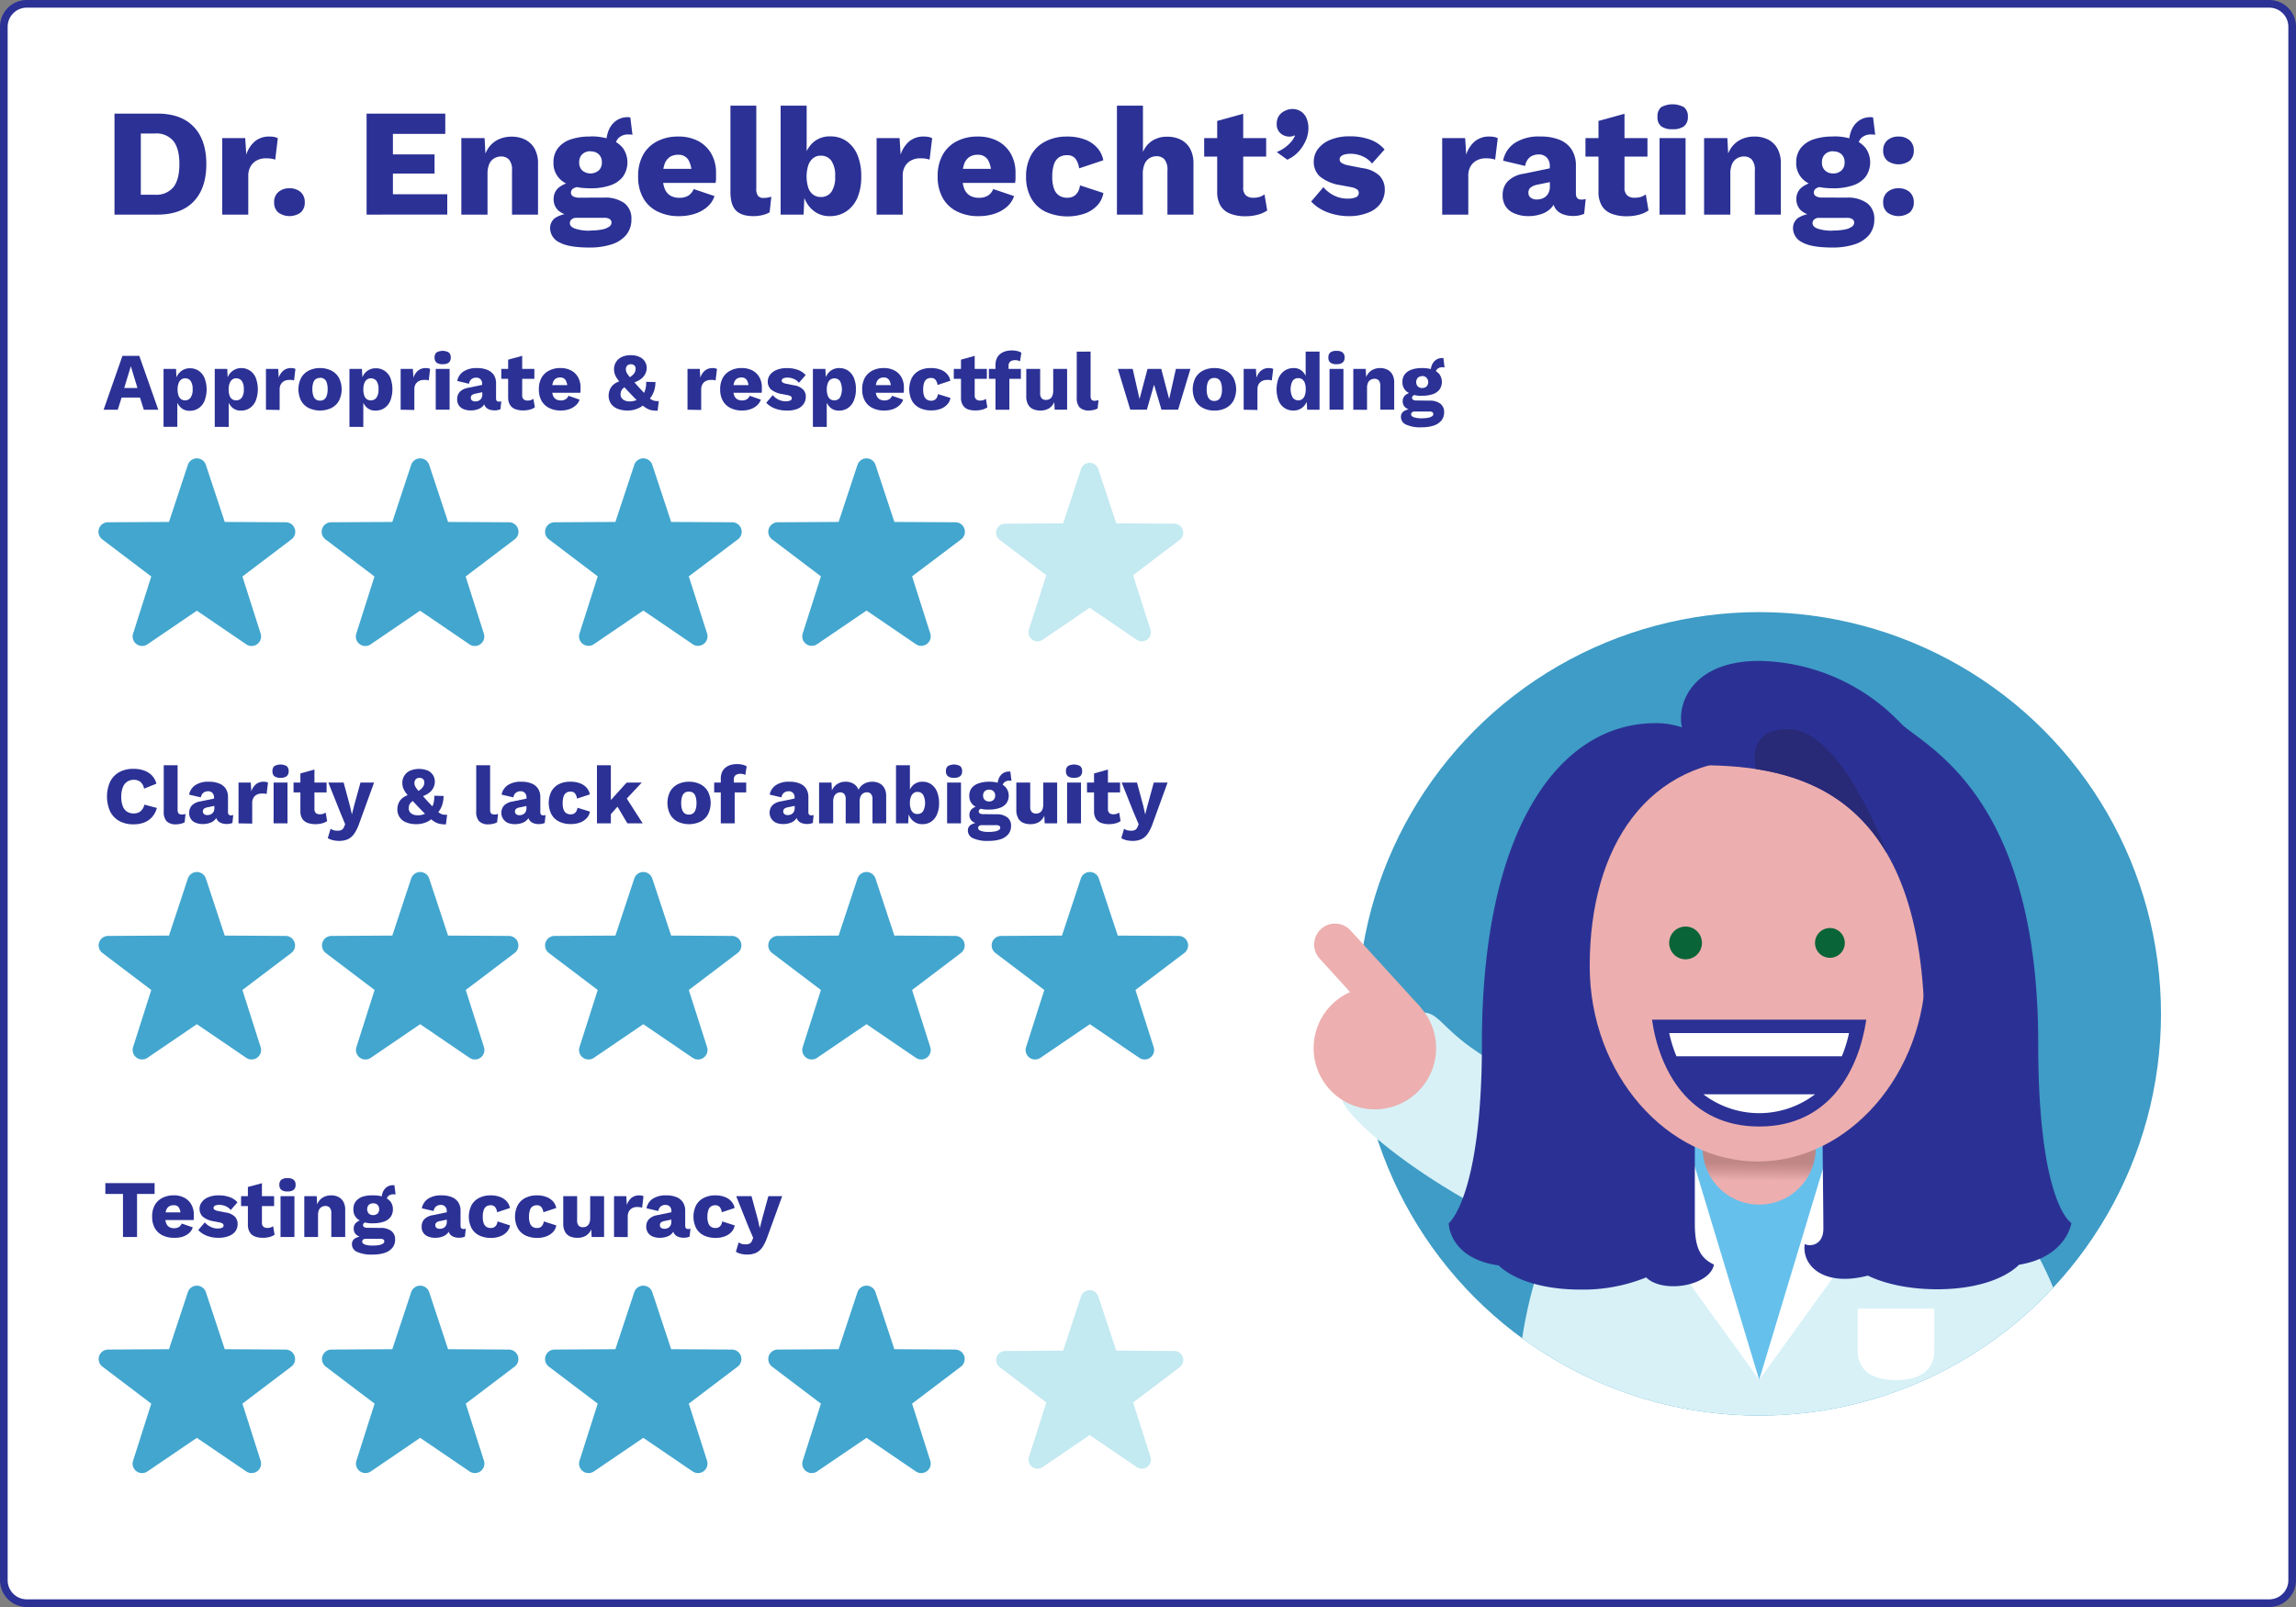 <svg xmlns="http://www.w3.org/2000/svg" xmlns:xlink="http://www.w3.org/1999/xlink" viewBox="0 0 600 420"><rect x="0" y="0" width="600" height="420" fill="#808080" stroke="none"/><defs><clipPath id="clip-path"><circle cx="459.72" cy="264.98" r="105" transform="translate(-52.72 402.68) rotate(-45)" style="fill:none"/></clipPath><linearGradient id="linear-gradient" x1="459.64" y1="308.5" x2="459.73" y2="299.38" gradientUnits="userSpaceOnUse"><stop offset="0" stop-color="#ecaeae"/><stop offset="0.02" stop-color="#e9acac"/><stop offset="0.34" stop-color="#cb9090"/><stop offset="0.52" stop-color="#bf8686"/></linearGradient></defs><title>RatingCardB-454</title><g id="Background"><rect x="1" y="1" width="598" height="418" rx="6" style="fill:#fff"/><path d="M593,2a5,5,0,0,1,5,5V413a5,5,0,0,1-5,5H7a5,5,0,0,1-5-5V7A5,5,0,0,1,7,2H593m0-2H7A7,7,0,0,0,0,7V413a7,7,0,0,0,7,7H593a7,7,0,0,0,7-7V7a7,7,0,0,0-7-7Z" style="fill:#2b3195"/></g><g id="Layer_1" data-name="Layer 1"><circle cx="459.72" cy="264.98" r="105" style="fill:#3e9cc6"/><path d="M350.81,286.81c-1.7,3.51,25.55,28,63.78,41,31,10.54,23-39.89,23-39.89s-20.05-.43-31.47-3c-6.77-1.53-16.95-7.72-21.85-11.25-7.85-5.66-8.59-9.26-12.9-9.05C367.24,264.8,352.45,283.44,350.81,286.81Z" style="fill:#d7f1f7"/><path d="M370.07,285.75a16,16,0,1,1,1-22.64,16,16,0,0,1-1,22.64" style="fill:#edafaf"/><path d="M371.11,263.11l-18.19-19.94a5.46,5.46,0,0,0-8.07,7.36L363,270.47Z" style="fill:#edafaf"/><g style="clip-path:url(#clip-path)"><circle cx="459.72" cy="264.98" r="105" style="fill:none"/><path d="M456.15,282c-35.24,1.27-59.88,40.35-59.88,87.68l63.45,2.23,83.45-2.23c0-47.53-39.3-86.22-79.88-87.68Z" style="fill:#d7f1f7"/><polygon points="459.72 360.62 485.63 294.62 433.81 294.62 459.72 360.62" style="fill:#66c0ec"/><polygon points="426.14 304.24 434.15 312.24 428.86 317.9 459.72 360.62 437.87 288.27 426.14 304.24" style="fill:#fff"/><polygon points="493.3 304.24 485.29 312.24 490.58 317.9 459.72 360.62 481.57 288.27 493.3 304.24" style="fill:#fff"/><path d="M474.5,300.05a14.78,14.78,0,1,1-29.56,0c0-8.16,6.62-3.62,14.78-3.62S474.5,291.89,474.5,300.05Z" style="fill:url(#linear-gradient)"/><path d="M505.47,342l-20,0,0,11.12c0,5.51,4.48,7.6,10,7.59s10-2.12,10-7.63Z" style="fill:#fff"/><path d="M541.31,319.65s-8.68-4.89-8.68-47c0-65.84-30.52-77.91-36-83.7a52.14,52.14,0,0,0-36.89-16.22c-17.25,0-21.62,10.9-20.21,17.38A20.62,20.62,0,0,0,432.6,189c-24.94,0-45.34,27.32-45.34,83.72,0,40.17-8.68,47-8.68,47s.07,9.18,13.05,11c3.89,3.73,11.47,6.32,21.3,6.32a43.86,43.86,0,0,0,17.25-3.18c4.4,4.32,16.66,2.22,17.72-3.35-3.6-1.73-5-4.38-5-10.8V286.15h33.3c0,8.33.29,29.29.29,35,0,4.12-3.24,4.77-4.86,4-.84,5.36,4.62,11.32,16.49,8.24,4.48,2.19,10.94,3.57,18.11,3.57,9.92,0,17.55-2.63,21.4-6.41C540.05,328.53,541.31,319.65,541.31,319.65Z" style="fill:#2b3194"/><path d="M503.26,252.45c0,28.57-20.46,51.12-43.92,51.12S415.43,281,415.43,252.45c0-31.25,15.13-54.13,43.91-54.13S503.26,221.2,503.26,252.45Z" style="fill:#ecaeae"/><path d="M444.76,246.45a4.28,4.28,0,1,0-4.28,4.27,4.28,4.28,0,0,0,4.28-4.27" style="fill:#096438"/><path d="M482.09,246.45a3.89,3.89,0,1,0-3.89,3.88,3.89,3.89,0,0,0,3.89-3.88" style="fill:#096438"/><path d="M444.23,200c26.63,0,58.72,7.41,58.72,70,15.1-25.89,10-52.6,10-52.6s-26.77-22-47.65-23.51C457.76,193.37,444.23,200,444.23,200Z" style="fill:#2b3194"/><path d="M493.15,223.17h0c-4.14-11-14.36-32.63-25.86-32.63S458.93,201,458.93,201h0C472,203,484.76,208.67,493.15,223.17Z" style="fill:#282977"/></g><path d="M248.53,245l-15.15-.09-4.7-14.2a2.37,2.37,0,0,0-4.49,0l-4.69,14.2-15.15.09a2.37,2.37,0,0,0-1.42,4.25l12.16,9.21-4.53,14.21a2.36,2.36,0,0,0,3.58,2.67l12.3-8.37,12.29,8.37a2.36,2.36,0,0,0,3.58-2.67l-4.53-14.21,12.16-9.21A2.37,2.37,0,0,0,248.53,245Z" style="fill:#c3e9f1"/><path d="M306.86,245l-15.15-.09-4.7-14.2a2.37,2.37,0,0,0-4.49,0l-4.69,14.2-15.15.09a2.36,2.36,0,0,0-1.41,4.25l12.16,9.21-4.54,14.21a2.36,2.36,0,0,0,3.58,2.67l12.3-8.37,12.29,8.37a2.36,2.36,0,0,0,3.58-2.67l-4.53-14.21,12.16-9.21A2.36,2.36,0,0,0,306.86,245Z" style="fill:#c3e9f1"/><path d="M190.2,245l-15.15-.09-4.7-14.2a2.37,2.37,0,0,0-4.49,0l-4.7,14.2L146,245a2.37,2.37,0,0,0-1.42,4.25l12.16,9.21-4.53,14.21a2.36,2.36,0,0,0,3.58,2.67l12.3-8.37,12.29,8.37a2.36,2.36,0,0,0,3.58-2.67l-4.53-14.21,12.16-9.21A2.37,2.37,0,0,0,190.2,245Z" style="fill:#c3e9f1"/><path d="M131.86,245l-15.15-.09L112,230.69a2.37,2.37,0,0,0-4.49,0l-4.7,14.2L87.68,245a2.37,2.37,0,0,0-1.41,4.25l12.16,9.21L93.9,272.65a2.36,2.36,0,0,0,3.58,2.67L109.77,267l12.3,8.37a2.36,2.36,0,0,0,3.58-2.67l-4.53-14.21,12.16-9.21A2.37,2.37,0,0,0,131.86,245Z" style="fill:#c3e9f1"/><path d="M73.53,245l-15.15-.09-4.69-14.2a2.37,2.37,0,0,0-4.49,0l-4.7,14.2L29.35,245a2.37,2.37,0,0,0-1.41,4.25l12.16,9.21-4.53,14.21a2.36,2.36,0,0,0,3.58,2.67L51.44,267l12.3,8.37a2.36,2.36,0,0,0,3.58-2.67l-4.53-14.21L75,249.23A2.37,2.37,0,0,0,73.53,245Z" style="fill:#c3e9f1"/><path d="M248.53,136.87l-15.15-.09-4.7-14.19a2.36,2.36,0,0,0-4.49,0l-4.69,14.19-15.15.09a2.37,2.37,0,0,0-1.42,4.25l12.16,9.21-4.53,14.21a2.36,2.36,0,0,0,3.58,2.67l12.3-8.37,12.29,8.37a2.36,2.36,0,0,0,3.58-2.67l-4.53-14.21,12.16-9.21A2.37,2.37,0,0,0,248.53,136.87Z" style="fill:#c3e9f1"/><path d="M306.86,136.87l-15.15-.09L287,122.59a2.36,2.36,0,0,0-4.49,0l-4.69,14.19-15.15.09a2.36,2.36,0,0,0-1.41,4.25l12.16,9.21-4.54,14.21a2.36,2.36,0,0,0,3.58,2.67l12.3-8.37,12.29,8.37a2.36,2.36,0,0,0,3.58-2.67l-4.53-14.21,12.16-9.21A2.36,2.36,0,0,0,306.86,136.87Z" style="fill:#c3e9f1"/><path d="M190.2,136.87l-15.15-.09-4.7-14.19a2.36,2.36,0,0,0-4.49,0l-4.7,14.19-15.14.09a2.37,2.37,0,0,0-1.42,4.25l12.16,9.21-4.53,14.21a2.36,2.36,0,0,0,3.58,2.67l12.3-8.37,12.29,8.37a2.36,2.36,0,0,0,3.58-2.67l-4.53-14.21,12.16-9.21A2.37,2.37,0,0,0,190.2,136.87Z" style="fill:#c3e9f1"/><path d="M131.86,136.87l-15.15-.09L112,122.59a2.36,2.36,0,0,0-4.49,0l-4.7,14.19-15.15.09a2.37,2.37,0,0,0-1.41,4.25l12.16,9.21L93.9,164.54a2.36,2.36,0,0,0,3.58,2.67l12.29-8.37,12.3,8.37a2.36,2.36,0,0,0,3.58-2.67l-4.53-14.21,12.16-9.21A2.37,2.37,0,0,0,131.86,136.87Z" style="fill:#c3e9f1"/><path d="M73.53,136.87l-15.15-.09-4.69-14.19a2.36,2.36,0,0,0-4.49,0l-4.7,14.19-15.15.09a2.37,2.37,0,0,0-1.41,4.25l12.16,9.21-4.53,14.21a2.36,2.36,0,0,0,3.58,2.67l12.29-8.37,12.3,8.37a2.36,2.36,0,0,0,3.58-2.67l-4.53-14.21L75,141.12A2.37,2.37,0,0,0,73.53,136.87Z" style="fill:#c3e9f1"/><path d="M74.64,136.5l-15.91-.09L53.8,121.5a2.48,2.48,0,0,0-4.71,0l-4.93,14.91-15.91.09A2.48,2.48,0,0,0,26.77,141l12.76,9.67-4.75,14.92a2.48,2.48,0,0,0,3.75,2.81l12.91-8.79,12.91,8.79a2.48,2.48,0,0,0,3.76-2.81l-4.76-14.92L76.12,141A2.48,2.48,0,0,0,74.64,136.5Z" style="fill:#42a6cf"/><path d="M133,136.5l-15.91-.09-4.93-14.91a2.48,2.48,0,0,0-4.71,0l-4.93,14.91-15.91.09A2.48,2.48,0,0,0,85.1,141l12.76,9.67-4.75,14.92a2.48,2.48,0,0,0,3.76,2.81l12.9-8.79,12.91,8.79a2.48,2.48,0,0,0,3.76-2.81l-4.76-14.92L134.45,141A2.48,2.48,0,0,0,133,136.5Z" style="fill:#42a6cf"/><path d="M191.3,136.5l-15.91-.09-4.93-14.91a2.48,2.48,0,0,0-4.71,0l-4.93,14.91-15.91.09a2.48,2.48,0,0,0-1.48,4.46l12.77,9.67-4.76,14.92a2.48,2.48,0,0,0,3.76,2.81l12.91-8.79,12.9,8.79a2.48,2.48,0,0,0,3.76-2.81L180,150.63,192.78,141A2.48,2.48,0,0,0,191.3,136.5Z" style="fill:#42a6cf"/><path d="M249.63,136.5l-15.91-.09-4.93-14.91a2.48,2.48,0,0,0-4.71,0l-4.93,14.91-15.91.09a2.48,2.48,0,0,0-1.48,4.46l12.77,9.67-4.76,14.92a2.48,2.48,0,0,0,3.76,2.81l12.91-8.79,12.9,8.79a2.48,2.48,0,0,0,3.76-2.81l-4.75-14.92L251.11,141A2.48,2.48,0,0,0,249.63,136.5Z" style="fill:#42a6cf"/><path d="M74.64,244.61l-15.91-.09L53.8,229.61a2.48,2.48,0,0,0-4.71,0l-4.93,14.91-15.91.09a2.48,2.48,0,0,0-1.48,4.46l12.76,9.67-4.75,14.92a2.48,2.48,0,0,0,3.75,2.81l12.91-8.79,12.91,8.79a2.48,2.48,0,0,0,3.76-2.81l-4.76-14.92,12.77-9.67A2.48,2.48,0,0,0,74.64,244.61Z" style="fill:#42a6cf"/><path d="M133,244.61l-15.91-.09-4.93-14.91a2.48,2.48,0,0,0-4.71,0l-4.93,14.91-15.91.09a2.48,2.48,0,0,0-1.48,4.46l12.76,9.67-4.75,14.92a2.48,2.48,0,0,0,3.76,2.81l12.9-8.79,12.91,8.79a2.48,2.48,0,0,0,3.76-2.81l-4.76-14.92,12.77-9.67A2.48,2.48,0,0,0,133,244.61Z" style="fill:#42a6cf"/><path d="M191.3,244.61l-15.91-.09-4.93-14.91a2.48,2.48,0,0,0-4.71,0l-4.93,14.91-15.91.09a2.48,2.48,0,0,0-1.48,4.46l12.77,9.67-4.76,14.92a2.48,2.48,0,0,0,3.76,2.81l12.91-8.79,12.9,8.79a2.48,2.48,0,0,0,3.76-2.81L180,258.74l12.76-9.67A2.48,2.48,0,0,0,191.3,244.61Z" style="fill:#42a6cf"/><path d="M249.63,244.61l-15.91-.09-4.93-14.91a2.48,2.48,0,0,0-4.71,0l-4.93,14.91-15.91.09a2.48,2.48,0,0,0-1.48,4.46l12.77,9.67-4.76,14.92a2.48,2.48,0,0,0,3.76,2.81l12.91-8.79,12.9,8.79a2.48,2.48,0,0,0,3.76-2.81l-4.75-14.92,12.76-9.67A2.48,2.48,0,0,0,249.63,244.61Z" style="fill:#42a6cf"/><path d="M308,244.61l-15.9-.09-4.94-14.91a2.48,2.48,0,0,0-4.71,0l-4.93,14.91-15.91.09a2.48,2.48,0,0,0-1.48,4.46l12.77,9.67-4.76,14.92a2.48,2.48,0,0,0,3.76,2.81l12.91-8.79,12.91,8.79a2.48,2.48,0,0,0,3.76-2.81l-4.76-14.92,12.77-9.67A2.48,2.48,0,0,0,308,244.61Z" style="fill:#42a6cf"/><path d="M248.53,353.09,233.38,353l-4.7-14.2a2.37,2.37,0,0,0-4.49,0L219.5,353l-15.15.09a2.37,2.37,0,0,0-1.42,4.25l12.16,9.21-4.53,14.21a2.36,2.36,0,0,0,3.58,2.67l12.3-8.37,12.29,8.37a2.36,2.36,0,0,0,3.58-2.67l-4.53-14.21,12.16-9.21A2.37,2.37,0,0,0,248.53,353.09Z" style="fill:#c3e9f1"/><path d="M306.86,353.09,291.71,353,287,338.8a2.37,2.37,0,0,0-4.49,0L277.83,353l-15.15.09a2.36,2.36,0,0,0-1.41,4.25l12.16,9.21-4.54,14.21a2.36,2.36,0,0,0,3.58,2.67l12.3-8.37,12.29,8.37a2.36,2.36,0,0,0,3.58-2.67l-4.53-14.21,12.16-9.21A2.36,2.36,0,0,0,306.86,353.09Z" style="fill:#c3e9f1"/><path d="M190.2,353.09,175.05,353l-4.7-14.2a2.37,2.37,0,0,0-4.49,0l-4.7,14.2-15.14.09a2.37,2.37,0,0,0-1.42,4.25l12.16,9.21-4.53,14.21a2.36,2.36,0,0,0,3.58,2.67l12.3-8.37,12.29,8.37a2.36,2.36,0,0,0,3.58-2.67l-4.53-14.21,12.16-9.21A2.37,2.37,0,0,0,190.2,353.09Z" style="fill:#c3e9f1"/><path d="M131.86,353.09,116.71,353,112,338.8a2.37,2.37,0,0,0-4.49,0l-4.7,14.2-15.15.09a2.37,2.37,0,0,0-1.41,4.25l12.16,9.21L93.9,380.76a2.36,2.36,0,0,0,3.58,2.67l12.29-8.37,12.3,8.37a2.36,2.36,0,0,0,3.58-2.67l-4.53-14.21,12.16-9.21A2.37,2.37,0,0,0,131.86,353.09Z" style="fill:#c3e9f1"/><path d="M73.53,353.09,58.38,353l-4.69-14.2a2.37,2.37,0,0,0-4.49,0L44.5,353l-15.15.09a2.37,2.37,0,0,0-1.41,4.25l12.16,9.21-4.53,14.21a2.36,2.36,0,0,0,3.58,2.67l12.29-8.37,12.3,8.37a2.36,2.36,0,0,0,3.58-2.67l-4.53-14.21L75,357.34A2.37,2.37,0,0,0,73.53,353.09Z" style="fill:#c3e9f1"/><path d="M74.64,352.72l-15.91-.1-4.93-14.9a2.48,2.48,0,0,0-4.71,0l-4.93,14.9-15.91.1a2.48,2.48,0,0,0-1.48,4.46l12.76,9.67-4.75,14.92a2.47,2.47,0,0,0,3.75,2.8l12.91-8.78,12.91,8.78a2.48,2.48,0,0,0,3.76-2.8l-4.76-14.92,12.77-9.67A2.48,2.48,0,0,0,74.64,352.72Z" style="fill:#42a6cf"/><path d="M133,352.72l-15.91-.1-4.93-14.9a2.48,2.48,0,0,0-4.71,0l-4.93,14.9-15.91.1a2.48,2.48,0,0,0-1.48,4.46l12.76,9.67-4.75,14.92a2.48,2.48,0,0,0,3.76,2.8l12.9-8.78,12.91,8.78a2.48,2.48,0,0,0,3.76-2.8l-4.76-14.92,12.77-9.67A2.48,2.48,0,0,0,133,352.72Z" style="fill:#42a6cf"/><path d="M191.3,352.72l-15.91-.1-4.93-14.9a2.48,2.48,0,0,0-4.71,0l-4.93,14.9-15.91.1a2.48,2.48,0,0,0-1.48,4.46l12.77,9.67-4.76,14.92a2.48,2.48,0,0,0,3.76,2.8l12.91-8.78,12.9,8.78a2.48,2.48,0,0,0,3.76-2.8L180,366.85l12.76-9.67A2.48,2.48,0,0,0,191.3,352.72Z" style="fill:#42a6cf"/><path d="M249.63,352.72l-15.91-.1-4.93-14.9a2.48,2.48,0,0,0-4.71,0l-4.93,14.9-15.91.1a2.48,2.48,0,0,0-1.48,4.46l12.77,9.67-4.76,14.92a2.48,2.48,0,0,0,3.76,2.8l12.91-8.78,12.9,8.78a2.48,2.48,0,0,0,3.76-2.8l-4.75-14.92,12.76-9.67A2.48,2.48,0,0,0,249.63,352.72Z" style="fill:#42a6cf"/><path d="M431.71,266.49c1.83,12.89,9.45,27.93,28,27.93s26.07-15,28-27.93Z" style="fill:#2b3195"/><path d="M438.13,276.07h43.19A36.37,36.37,0,0,0,483.2,270h-47a35.48,35.48,0,0,0,1.89,6.05" style="fill:#fff"/><path d="M445.13,286a24.05,24.05,0,0,0,29.18,0Z" style="fill:#fff"/></g><g id="Text"><path d="M41.12,29.69q6.2,0,9.5,3.44t3.3,9.76q0,6.31-3.3,9.76t-9.5,3.44H29.92V29.69Zm-.68,21.2a5.76,5.76,0,0,0,4.9-2q1.54-2,1.54-6t-1.54-6a5.76,5.76,0,0,0-4.9-2H36.8v16Z" style="fill:#2b3195"/><path d="M58.08,56.09v-20h6l.28,4.32a7.57,7.57,0,0,1,2.26-3.48,5.77,5.77,0,0,1,3.82-1.24,6.06,6.06,0,0,1,1.3.12,2.82,2.82,0,0,1,.86.32l-.68,5.6a5,5,0,0,0-1-.26,9.15,9.15,0,0,0-1.5-.1,5,5,0,0,0-2.24.52,4,4,0,0,0-1.66,1.54A4.93,4.93,0,0,0,64.88,46V56.09Z" style="fill:#2b3195"/><path d="M75.64,49.21a4.23,4.23,0,0,1,2.94,1,3.42,3.42,0,0,1,1.06,2.68,3.37,3.37,0,0,1-1.06,2.64,5,5,0,0,1-5.86,0,3.35,3.35,0,0,1-1.08-2.64,3.39,3.39,0,0,1,1.08-2.68A4.23,4.23,0,0,1,75.64,49.21Z" style="fill:#2b3195"/><path d="M95.8,56.09V29.69h20.56V35H102.68v5.36h10.88v5H102.68v5.4h14.2v5.32Z" style="fill:#2b3195"/><path d="M120.56,56.09v-20h6.08L127,43l-.76-.76a9,9,0,0,1,1.42-3.6,6.64,6.64,0,0,1,2.56-2.18,7.91,7.91,0,0,1,3.46-.74,7.79,7.79,0,0,1,3.62.8,5.85,5.85,0,0,1,2.42,2.36,7.87,7.87,0,0,1,.88,3.92V56.09h-6.8V44.57a4.08,4.08,0,0,0-.8-2.88,2.78,2.78,0,0,0-2-.8,3.76,3.76,0,0,0-1.8.46,3.15,3.15,0,0,0-1.32,1.46,6.27,6.27,0,0,0-.48,2.68v10.6Z" style="fill:#2b3195"/><path d="M157.84,51.65a8.51,8.51,0,0,1,5.34,1.46A5,5,0,0,1,165,57.29a6.27,6.27,0,0,1-1.36,4.12,8.24,8.24,0,0,1-3.82,2.46,18.37,18.37,0,0,1-5.82.82q-5.44,0-7.84-1.36a4.11,4.11,0,0,1-2.4-3.68,3.25,3.25,0,0,1,1.36-2.72,7.91,7.91,0,0,1,4.52-1.12l-.16.64A6.4,6.4,0,0,1,145.88,55a4,4,0,0,1-1.2-3,3.8,3.8,0,0,1,1.52-3.12,6.88,6.88,0,0,1,4-1.32l2.48,1.16h-.64a4.6,4.6,0,0,0-2.2.52,1.28,1.28,0,0,0-.64,1.08,1.09,1.09,0,0,0,.56,1,3.25,3.25,0,0,0,1.68.34Zm-3.52-16a15.12,15.12,0,0,1,5.2.8,7.09,7.09,0,0,1,3.3,2.3,6.54,6.54,0,0,1,0,7.38,6.88,6.88,0,0,1-3.3,2.3,15.39,15.39,0,0,1-5.2.78c-3.17,0-5.58-.58-7.22-1.76a5.78,5.78,0,0,1-2.46-5,5.93,5.93,0,0,1,1.14-3.7,7.09,7.09,0,0,1,3.3-2.3A15.24,15.24,0,0,1,154.32,35.69Zm-.24,24.6a16.4,16.4,0,0,0,3.18-.26,5,5,0,0,0,1.9-.72,1.33,1.33,0,0,0,.64-1.06,1.14,1.14,0,0,0-.44-.94,2.71,2.71,0,0,0-1.6-.34H150.6a1.78,1.78,0,0,0-1.22.4,1.27,1.27,0,0,0-.46,1c0,.61.45,1.09,1.36,1.42A11.51,11.51,0,0,0,154.08,60.29Zm.24-20.72a3,3,0,0,0-2.14.76,2.8,2.8,0,0,0-.82,2.16,2.74,2.74,0,0,0,.82,2.12,3.36,3.36,0,0,0,4.26,0,2.71,2.71,0,0,0,.84-2.12,2.77,2.77,0,0,0-.84-2.16A3,3,0,0,0,154.32,39.57Zm10.4-8.84.56,4.56a2.05,2.05,0,0,0-.48-.1l-.48,0a3.58,3.58,0,0,0-2.62.86,2.88,2.88,0,0,0-.86,2.14l-2.4-.88a8.53,8.53,0,0,1,.6-3.16,5.69,5.69,0,0,1,1.86-2.48,5.1,5.1,0,0,1,3.18-1h.3A1.27,1.27,0,0,1,164.72,30.73Z" style="fill:#2b3195"/><path d="M177.48,56.49a12.29,12.29,0,0,1-5.7-1.24,8.6,8.6,0,0,1-3.72-3.54,11.2,11.2,0,0,1-1.3-5.62,11.26,11.26,0,0,1,1.3-5.62,8.79,8.79,0,0,1,3.68-3.54,11.57,11.57,0,0,1,5.46-1.24,11,11,0,0,1,5.36,1.22,8.6,8.6,0,0,1,3.38,3.36,10.06,10.06,0,0,1,1.18,4.9c0,.51,0,1,0,1.46s-.07.86-.12,1.18H171.12V44.13H184l-3.28,1.28a6.63,6.63,0,0,0-.86-3.68,3,3,0,0,0-2.66-1.28,3.83,3.83,0,0,0-2.18.6,3.61,3.61,0,0,0-1.36,1.86,9.6,9.6,0,0,0-.46,3.26,8.09,8.09,0,0,0,.52,3.2,3.57,3.57,0,0,0,1.48,1.76,4.46,4.46,0,0,0,2.32.56,4.31,4.31,0,0,0,2.42-.6,3.63,3.63,0,0,0,1.34-1.68l5.44,1.84a6.42,6.42,0,0,1-1.94,2.86,9.28,9.28,0,0,1-3.26,1.78A13.25,13.25,0,0,1,177.48,56.49Z" style="fill:#2b3195"/><path d="M197.64,27.61V49.29a3,3,0,0,0,.44,1.88,1.75,1.75,0,0,0,1.48.56,5.53,5.53,0,0,0,1-.08q.39-.07,1-.24l-.44,4.08a6.84,6.84,0,0,1-1.88.72,9.61,9.61,0,0,1-2.28.28c-2.14,0-3.68-.49-4.64-1.48s-1.44-2.6-1.44-4.84V27.61Z" style="fill:#2b3195"/><path d="M216.84,56.49a6.67,6.67,0,0,1-3.46-.88,7.12,7.12,0,0,1-2.46-2.42,8.91,8.91,0,0,1-1.24-3.5l.64-.84L210,56.09h-6V27.61h6.8V42.37l-.64-1a7.83,7.83,0,0,1,2.28-4.1,6.48,6.48,0,0,1,4.64-1.62,7.18,7.18,0,0,1,4.14,1.24,8.16,8.16,0,0,1,2.84,3.58,14.14,14.14,0,0,1,1,5.66,13.56,13.56,0,0,1-1,5.56,8.13,8.13,0,0,1-2.88,3.54A7.6,7.6,0,0,1,216.84,56.49Zm-2.36-5a3.29,3.29,0,0,0,2.76-1.3,6.72,6.72,0,0,0,1-4.1,6.74,6.74,0,0,0-1-4.1,3.29,3.29,0,0,0-2.76-1.3,3,3,0,0,0-2,.66,4.1,4.1,0,0,0-1.26,1.86,9.91,9.91,0,0,0,0,5.84,3.78,3.78,0,0,0,1.28,1.82A3.23,3.23,0,0,0,214.48,51.49Z" style="fill:#2b3195"/><path d="M229.08,56.09v-20h6l.28,4.32a7.57,7.57,0,0,1,2.26-3.48,5.77,5.77,0,0,1,3.82-1.24,6.06,6.06,0,0,1,1.3.12,2.93,2.93,0,0,1,.86.32l-.68,5.6a5,5,0,0,0-1-.26,9.15,9.15,0,0,0-1.5-.1,5,5,0,0,0-2.24.52,4,4,0,0,0-1.66,1.54,4.83,4.83,0,0,0-.62,2.58V56.09Z" style="fill:#2b3195"/><path d="M255.76,56.49a12.29,12.29,0,0,1-5.7-1.24,8.66,8.66,0,0,1-3.72-3.54,11.2,11.2,0,0,1-1.3-5.62,11.26,11.26,0,0,1,1.3-5.62A8.79,8.79,0,0,1,250,36.93a11.57,11.57,0,0,1,5.46-1.24,11,11,0,0,1,5.36,1.22,8.6,8.6,0,0,1,3.38,3.36,10.06,10.06,0,0,1,1.18,4.9c0,.51,0,1,0,1.46s-.07.86-.12,1.18H249.4V44.13h12.88L259,45.41a6.63,6.63,0,0,0-.86-3.68,3,3,0,0,0-2.66-1.28,3.83,3.83,0,0,0-2.18.6,3.61,3.61,0,0,0-1.36,1.86,9.6,9.6,0,0,0-.46,3.26,8.09,8.09,0,0,0,.52,3.2,3.57,3.57,0,0,0,1.48,1.76,4.46,4.46,0,0,0,2.32.56,4.31,4.31,0,0,0,2.42-.6,3.63,3.63,0,0,0,1.34-1.68L265,51.25a6.42,6.42,0,0,1-1.94,2.86,9.28,9.28,0,0,1-3.26,1.78A13.25,13.25,0,0,1,255.76,56.49Z" style="fill:#2b3195"/><path d="M278.68,35.69a13.06,13.06,0,0,1,5.06.86,8,8,0,0,1,3.16,2.28,6.69,6.69,0,0,1,1.42,3.06L282,44a5.28,5.28,0,0,0-1-2.58,2.68,2.68,0,0,0-2.14-.86,3.79,3.79,0,0,0-2.14.58,3.49,3.49,0,0,0-1.3,1.84,10,10,0,0,0-.44,3.22,8.8,8.8,0,0,0,.48,3.18,3.41,3.41,0,0,0,1.36,1.76,3.88,3.88,0,0,0,2.08.54,3.34,3.34,0,0,0,1.66-.38,3.13,3.13,0,0,0,1.1-1.1,4.35,4.35,0,0,0,.56-1.76l6.12,2a6.14,6.14,0,0,1-1.5,3.14,8.38,8.38,0,0,1-3.22,2.18,14.05,14.05,0,0,1-10.4-.42,8.63,8.63,0,0,1-3.76-3.56,11.26,11.26,0,0,1-1.32-5.62,11.26,11.26,0,0,1,1.32-5.62,8.76,8.76,0,0,1,3.7-3.56A11.92,11.92,0,0,1,278.68,35.69Z" style="fill:#2b3195"/><path d="M291.88,56.09V27.61h6.8V39.73a6.47,6.47,0,0,1,2.52-3,7,7,0,0,1,3.8-1,7.82,7.82,0,0,1,3.62.8A5.85,5.85,0,0,1,311,38.85a8,8,0,0,1,.88,3.92V56.09h-6.8V44.65a4.35,4.35,0,0,0-.78-3,2.7,2.7,0,0,0-2.06-.82,3.57,3.57,0,0,0-1.8.48,3.26,3.26,0,0,0-1.32,1.52,6.56,6.56,0,0,0-.48,2.72V56.09Z" style="fill:#2b3195"/><path d="M330.88,36.09v4.84h-16.2V36.09Zm-6-6.36V49a2.62,2.62,0,0,0,.7,2.06,2.82,2.82,0,0,0,1.94.62,5.47,5.47,0,0,0,1.66-.22,4.22,4.22,0,0,0,1.26-.66l.72,4.2a7.72,7.72,0,0,1-2.52,1.12,12.14,12.14,0,0,1-3.12.4,10.85,10.85,0,0,1-3.94-.64,5.06,5.06,0,0,1-2.56-2,7,7,0,0,1-.94-3.72V31.61Z" style="fill:#2b3195"/><path d="M337.6,28.49a4.16,4.16,0,0,1,2.44.68A4.08,4.08,0,0,1,341.46,31a6.49,6.49,0,0,1,.46,2.46,8,8,0,0,1-.78,3.46,10.22,10.22,0,0,1-2,2.92,8.79,8.79,0,0,1-2.74,1.9l-2.76-2a9.53,9.53,0,0,0,2.06-1.12,9.75,9.75,0,0,0,1.64-1.48,6.35,6.35,0,0,0,1.06-1.64l-.2-.12a1.32,1.32,0,0,1-.52.24,3.51,3.51,0,0,1-2.3-.28,3.13,3.13,0,0,1-1.24-1.08,3.1,3.1,0,0,1-.5-1.84,3.7,3.7,0,0,1,.56-2.12,3.61,3.61,0,0,1,1.48-1.28A4.5,4.5,0,0,1,337.6,28.49Z" style="fill:#2b3195"/><path d="M352.52,56.49a15.66,15.66,0,0,1-5.58-1,11.12,11.12,0,0,1-4.3-2.82l3.2-3.76a8.34,8.34,0,0,0,2.68,2.14,7.83,7.83,0,0,0,3.68.86,5.35,5.35,0,0,0,2.08-.34,1.18,1.18,0,0,0,.8-1.14,1.15,1.15,0,0,0-.4-.9,4.15,4.15,0,0,0-1.6-.62l-2.76-.52a11.11,11.11,0,0,1-5.4-2.26,5.13,5.13,0,0,1-1.6-3.94,5.43,5.43,0,0,1,1-3.12,7.37,7.37,0,0,1,3.12-2.44,12.75,12.75,0,0,1,5.3-1,15,15,0,0,1,5.36.88,8.89,8.89,0,0,1,3.72,2.56l-3.28,3.68a6.18,6.18,0,0,0-2.48-1.9,7.69,7.69,0,0,0-3.08-.66,6,6,0,0,0-1.58.18,2.11,2.11,0,0,0-1,.52,1.08,1.08,0,0,0,.18,1.68,4.85,4.85,0,0,0,1.86.66l3.64.72a7.81,7.81,0,0,1,4.44,2,5.17,5.17,0,0,1,1.36,3.6,6.19,6.19,0,0,1-1,3.46,6.89,6.89,0,0,1-3.12,2.48A13.28,13.28,0,0,1,352.52,56.49Z" style="fill:#2b3195"/><path d="M376.88,56.09v-20h6l.28,4.32a7.5,7.5,0,0,1,2.26-3.48,5.77,5.77,0,0,1,3.82-1.24,6.12,6.12,0,0,1,1.3.12,2.93,2.93,0,0,1,.86.32l-.68,5.6a5,5,0,0,0-1-.26,9.32,9.32,0,0,0-1.5-.1,5,5,0,0,0-2.24.52,4,4,0,0,0-1.66,1.54,4.83,4.83,0,0,0-.62,2.58V56.09Z" style="fill:#2b3195"/><path d="M405,43.41a3.1,3.1,0,0,0-.78-2.22,2.75,2.75,0,0,0-2.1-.82,3.82,3.82,0,0,0-2.26.66,3.64,3.64,0,0,0-1.3,2.34L392.8,42a7.15,7.15,0,0,1,3-4.6,11.5,11.5,0,0,1,6.76-1.72,13,13,0,0,1,5,.86,6.78,6.78,0,0,1,3.16,2.56,7.59,7.59,0,0,1,1.1,4.18v7.32c0,1,.46,1.56,1.4,1.56a3.41,3.41,0,0,0,1.16-.16l-.4,3.88a6.94,6.94,0,0,1-2.92.56,7.19,7.19,0,0,1-2.76-.5,4,4,0,0,1-1.88-1.52,4.51,4.51,0,0,1-.68-2.58v-.24l.76-.28a4.19,4.19,0,0,1-1,2.88,6.08,6.08,0,0,1-2.64,1.72,10.37,10.37,0,0,1-3.38.56,9.05,9.05,0,0,1-3.56-.64A5,5,0,0,1,393.5,54a5.26,5.26,0,0,1-.82-3,5.09,5.09,0,0,1,1.3-3.58,7.29,7.29,0,0,1,4.1-2l7.56-1.56,0,3.6-3.84.8A4.14,4.14,0,0,0,400,49a1.65,1.65,0,0,0-.58,1.38,1.48,1.48,0,0,0,.64,1.32,2.62,2.62,0,0,0,1.52.44,4.36,4.36,0,0,0,1.3-.2,3.07,3.07,0,0,0,1.1-.62,3,3,0,0,0,.76-1.06,3.89,3.89,0,0,0,.28-1.52Z" style="fill:#2b3195"/><path d="M430.52,36.09v4.84h-16.2V36.09Zm-6-6.36V49a2.62,2.62,0,0,0,.7,2.06,2.82,2.82,0,0,0,1.94.62,5.47,5.47,0,0,0,1.66-.22,4.22,4.22,0,0,0,1.26-.66l.72,4.2a7.72,7.72,0,0,1-2.52,1.12,12.14,12.14,0,0,1-3.12.4,10.85,10.85,0,0,1-3.94-.64,5.06,5.06,0,0,1-2.56-2,7,7,0,0,1-.94-3.72V31.61Z" style="fill:#2b3195"/><path d="M437.08,33.77a4.69,4.69,0,0,1-3-.78,3,3,0,0,1-.94-2.46,3.07,3.07,0,0,1,.94-2.5,6.2,6.2,0,0,1,6,0,3,3,0,0,1,1,2.5,3,3,0,0,1-1,2.46A4.72,4.72,0,0,1,437.08,33.77Zm3.4,2.32v20h-6.8v-20Z" style="fill:#2b3195"/><path d="M445.32,56.09v-20h6.08l.36,6.88-.76-.76a8.89,8.89,0,0,1,1.42-3.6A6.64,6.64,0,0,1,455,36.43a7.91,7.91,0,0,1,3.46-.74,7.82,7.82,0,0,1,3.62.8,5.85,5.85,0,0,1,2.42,2.36,8,8,0,0,1,.88,3.92V56.09h-6.8V44.57a4.08,4.08,0,0,0-.8-2.88,2.8,2.8,0,0,0-2-.8,3.76,3.76,0,0,0-1.8.46,3.15,3.15,0,0,0-1.32,1.46,6.27,6.27,0,0,0-.48,2.68v10.6Z" style="fill:#2b3195"/><path d="M482.6,51.65a8.51,8.51,0,0,1,5.34,1.46,5,5,0,0,1,1.86,4.18,6.27,6.27,0,0,1-1.36,4.12,8.24,8.24,0,0,1-3.82,2.46,18.37,18.37,0,0,1-5.82.82q-5.44,0-7.84-1.36a4.11,4.11,0,0,1-2.4-3.68,3.25,3.25,0,0,1,1.36-2.72,7.89,7.89,0,0,1,4.52-1.12l-.16.64A6.4,6.4,0,0,1,470.64,55a4,4,0,0,1-1.2-3A3.77,3.77,0,0,1,471,48.85a6.88,6.88,0,0,1,4-1.32l2.48,1.16h-.64a4.57,4.57,0,0,0-2.2.52,1.28,1.28,0,0,0-.64,1.08,1.09,1.09,0,0,0,.56,1,3.25,3.25,0,0,0,1.68.34Zm-3.52-16a15.12,15.12,0,0,1,5.2.8,7.09,7.09,0,0,1,3.3,2.3,6.54,6.54,0,0,1,0,7.38,6.88,6.88,0,0,1-3.3,2.3,15.39,15.39,0,0,1-5.2.78c-3.18,0-5.58-.58-7.22-1.76a5.78,5.78,0,0,1-2.46-5,5.93,5.93,0,0,1,1.14-3.7,7.09,7.09,0,0,1,3.3-2.3A15.2,15.2,0,0,1,479.08,35.69Zm-.24,24.6A16.4,16.4,0,0,0,482,60a5,5,0,0,0,1.9-.72,1.33,1.33,0,0,0,.64-1.06,1.14,1.14,0,0,0-.44-.94,2.73,2.73,0,0,0-1.6-.34h-7.16a1.76,1.76,0,0,0-1.22.4,1.27,1.27,0,0,0-.46,1c0,.61.45,1.09,1.36,1.42A11.47,11.47,0,0,0,478.84,60.29Zm.24-20.72a3,3,0,0,0-2.14.76,2.8,2.8,0,0,0-.82,2.16,2.74,2.74,0,0,0,.82,2.12,3,3,0,0,0,2.14.76,3,3,0,0,0,2.12-.76,2.71,2.71,0,0,0,.84-2.12,2.77,2.77,0,0,0-.84-2.16A3,3,0,0,0,479.08,39.57Zm10.4-8.84.56,4.56a2.05,2.05,0,0,0-.48-.1l-.48,0a3.56,3.56,0,0,0-2.62.86,2.88,2.88,0,0,0-.86,2.14l-2.4-.88a8.53,8.53,0,0,1,.6-3.16,5.69,5.69,0,0,1,1.86-2.48,5.1,5.1,0,0,1,3.18-1h.3A1.27,1.27,0,0,1,489.48,30.73Z" style="fill:#2b3195"/><path d="M496.12,35.69a4.23,4.23,0,0,1,2.94,1,3.46,3.46,0,0,1,1.06,2.68A3.4,3.4,0,0,1,499.06,42a5,5,0,0,1-5.86,0,3.35,3.35,0,0,1-1.08-2.64,3.41,3.41,0,0,1,1.08-2.68A4.23,4.23,0,0,1,496.12,35.69Zm0,13.52a4.23,4.23,0,0,1,2.94,1,3.45,3.45,0,0,1,1.06,2.68,3.4,3.4,0,0,1-1.06,2.64,5,5,0,0,1-5.86,0,3.35,3.35,0,0,1-1.08-2.64,3.39,3.39,0,0,1,1.08-2.68A4.23,4.23,0,0,1,496.12,49.21Z" style="fill:#2b3195"/><path d="M41.36,107.08H37.58l-1-3.18H31.78l-1,3.18h-3.7L32,93h4.4Zm-8.9-5.67h3.46l-1.73-5.7Z" style="fill:#2b3195"/><path d="M42.74,111.56V96.41H46l.19,3.86-.43-.44A4.73,4.73,0,0,1,46.43,98a3.87,3.87,0,0,1,1.33-1.28,3.66,3.66,0,0,1,1.85-.47,4.14,4.14,0,0,1,2.31.65,4.22,4.22,0,0,1,1.52,1.88,8.33,8.33,0,0,1,0,6,4.27,4.27,0,0,1-1.55,1.92,4.07,4.07,0,0,1-2.31.66,3.23,3.23,0,0,1-2.35-.86A4.35,4.35,0,0,1,46,104.24l.34-.51v7.83Zm5.59-6.93a1.72,1.72,0,0,0,1.47-.7,3.55,3.55,0,0,0,.54-2.18,3.71,3.71,0,0,0-.52-2.19,1.74,1.74,0,0,0-1.47-.69,1.72,1.72,0,0,0-1,.33,2,2,0,0,0-.69,1,4.29,4.29,0,0,0-.25,1.58,5,5,0,0,0,.22,1.54,2.05,2.05,0,0,0,.68,1A1.74,1.74,0,0,0,48.33,104.63Z" style="fill:#2b3195"/><path d="M56.12,111.56V96.41h3.26l.2,3.86-.43-.44A4.73,4.73,0,0,1,59.81,98a3.76,3.76,0,0,1,1.32-1.28A3.67,3.67,0,0,1,63,96.2a4.08,4.08,0,0,1,2.3.65,4.17,4.17,0,0,1,1.53,1.88,8.47,8.47,0,0,1,0,6,4.34,4.34,0,0,1-1.55,1.92,4.07,4.07,0,0,1-2.31.66,3.23,3.23,0,0,1-2.35-.86,4.21,4.21,0,0,1-1.19-2.19l.34-.51v7.83Zm5.59-6.93a1.75,1.75,0,0,0,1.47-.7,3.55,3.55,0,0,0,.53-2.18,3.64,3.64,0,0,0-.52-2.19,1.87,1.87,0,0,0-2.51-.36,2.18,2.18,0,0,0-.69,1,4.53,4.53,0,0,0-.24,1.58,4.73,4.73,0,0,0,.22,1.54,2,2,0,0,0,.67,1A1.77,1.77,0,0,0,61.71,104.63Z" style="fill:#2b3195"/><path d="M69.5,107.08V96.41h3.2l.14,2.31a4.11,4.11,0,0,1,1.21-1.86,3.09,3.09,0,0,1,2-.66,3.4,3.4,0,0,1,.69.06,1.42,1.42,0,0,1,.46.18l-.36,3a2.92,2.92,0,0,0-.55-.14,5.88,5.88,0,0,0-.8,0,2.57,2.57,0,0,0-1.19.28,2.13,2.13,0,0,0-.89.82,2.6,2.6,0,0,0-.33,1.37v5.38Z" style="fill:#2b3195"/><path d="M83.62,96.2a6.41,6.41,0,0,1,2.95.65,4.73,4.73,0,0,1,2,1.9,6.67,6.67,0,0,1,0,6,4.67,4.67,0,0,1-2,1.9,7,7,0,0,1-5.87,0,4.64,4.64,0,0,1-2-1.9,6.67,6.67,0,0,1,0-6,4.7,4.7,0,0,1,2-1.9A6.37,6.37,0,0,1,83.62,96.2Zm0,2.58A1.71,1.71,0,0,0,81.87,100a5.09,5.09,0,0,0-.24,1.71,5,5,0,0,0,.24,1.69,1.86,1.86,0,0,0,.68,1,1.8,1.8,0,0,0,1.07.31,1.86,1.86,0,0,0,1.09-.31,1.92,1.92,0,0,0,.68-1,5.26,5.26,0,0,0,.23-1.69,5.39,5.39,0,0,0-.23-1.71,1.72,1.72,0,0,0-1.77-1.26Z" style="fill:#2b3195"/><path d="M91.32,111.56V96.41h3.26l.2,3.86-.43-.44A4.73,4.73,0,0,1,95,98a3.76,3.76,0,0,1,1.32-1.28,3.67,3.67,0,0,1,1.86-.47,4.08,4.08,0,0,1,2.3.65A4.17,4.17,0,0,1,102,98.73a8.47,8.47,0,0,1,0,6,4.34,4.34,0,0,1-1.55,1.92,4.07,4.07,0,0,1-2.31.66,3.23,3.23,0,0,1-2.35-.86,4.29,4.29,0,0,1-1.2-2.19l.35-.51v7.83Zm5.59-6.93a1.75,1.75,0,0,0,1.47-.7,3.55,3.55,0,0,0,.53-2.18,3.64,3.64,0,0,0-.52-2.19,1.87,1.87,0,0,0-2.51-.36,2.11,2.11,0,0,0-.69,1,4.53,4.53,0,0,0-.24,1.58,4.73,4.73,0,0,0,.22,1.54,2,2,0,0,0,.67,1A1.75,1.75,0,0,0,96.91,104.63Z" style="fill:#2b3195"/><path d="M104.7,107.08V96.41h3.19l.15,2.31a4,4,0,0,1,1.21-1.86,3.09,3.09,0,0,1,2-.66,3.4,3.4,0,0,1,.69.06,1.52,1.52,0,0,1,.46.18l-.36,3a2.92,2.92,0,0,0-.55-.14,6,6,0,0,0-.8,0,2.57,2.57,0,0,0-1.19.28,2.13,2.13,0,0,0-.89.82,2.6,2.6,0,0,0-.33,1.37v5.38Z" style="fill:#2b3195"/><path d="M115.68,95.18a2.48,2.48,0,0,1-1.61-.42,1.62,1.62,0,0,1-.5-1.31,1.67,1.67,0,0,1,.5-1.34,3.35,3.35,0,0,1,3.21,0,1.64,1.64,0,0,1,.51,1.34,1.59,1.59,0,0,1-.51,1.31A2.49,2.49,0,0,1,115.68,95.18Zm1.81,1.23v10.67h-3.62V96.41Z" style="fill:#2b3195"/><path d="M126,100.32a1.66,1.66,0,0,0-.42-1.19,1.48,1.48,0,0,0-1.12-.43,2,2,0,0,0-1.2.35,1.92,1.92,0,0,0-.7,1.25l-3.07-.73a3.83,3.83,0,0,1,1.58-2.45,6.1,6.1,0,0,1,3.6-.92,6.81,6.81,0,0,1,2.66.46A3.65,3.65,0,0,1,129.05,98a4,4,0,0,1,.58,2.23v3.91c0,.55.25.83.75.83a1.77,1.77,0,0,0,.62-.09l-.22,2.07a3.6,3.6,0,0,1-1.55.3,3.9,3.9,0,0,1-1.47-.26,2.16,2.16,0,0,1-1-.82,2.43,2.43,0,0,1-.36-1.37v-.13l.41-.15a2.27,2.27,0,0,1-.55,1.54,3.14,3.14,0,0,1-1.41.91,5.4,5.4,0,0,1-1.8.3,4.85,4.85,0,0,1-1.9-.34,2.76,2.76,0,0,1-1.25-1,2.82,2.82,0,0,1-.43-1.61,2.72,2.72,0,0,1,.69-1.91,4,4,0,0,1,2.19-1.06l4-.83,0,1.92-2,.43a2.24,2.24,0,0,0-1,.37.88.88,0,0,0-.31.74.78.78,0,0,0,.34.7,1.38,1.38,0,0,0,.81.24,2.33,2.33,0,0,0,.7-.11,1.6,1.6,0,0,0,1-.9,2,2,0,0,0,.15-.81Z" style="fill:#2b3195"/><path d="M139.64,96.41V99H131V96.41ZM136.46,93v10.26a1.4,1.4,0,0,0,.37,1.1,1.53,1.53,0,0,0,1,.33,3.25,3.25,0,0,0,.88-.11,2,2,0,0,0,.67-.36l.39,2.24a4,4,0,0,1-1.35.6,6.57,6.57,0,0,1-1.66.21,5.78,5.78,0,0,1-2.1-.34,2.71,2.71,0,0,1-1.37-1.09,3.75,3.75,0,0,1-.5-2V94Z" style="fill:#2b3195"/><path d="M146.51,107.29a6.58,6.58,0,0,1-3-.66,4.66,4.66,0,0,1-2-1.89,6,6,0,0,1-.69-3,6,6,0,0,1,.69-3,4.67,4.67,0,0,1,2-1.89,6.18,6.18,0,0,1,2.91-.66,5.9,5.9,0,0,1,2.86.65,4.49,4.49,0,0,1,1.8,1.79,5.32,5.32,0,0,1,.63,2.62c0,.27,0,.53,0,.77s0,.46-.07.63h-8.44v-2H150l-1.75.68a3.58,3.58,0,0,0-.45-2,1.61,1.61,0,0,0-1.42-.68,2.09,2.09,0,0,0-1.17.32,1.89,1.89,0,0,0-.72,1,5.26,5.26,0,0,0-.25,1.74,4.48,4.48,0,0,0,.28,1.71,2,2,0,0,0,.79.94,2.5,2.5,0,0,0,1.24.29,2.24,2.24,0,0,0,1.29-.32,1.85,1.85,0,0,0,.71-.89l2.9,1a3.28,3.28,0,0,1-1,1.52,4.89,4.89,0,0,1-1.74,1A6.86,6.86,0,0,1,146.51,107.29Z" style="fill:#2b3195"/><path d="M164,107.29a7,7,0,0,1-2.58-.44,3.81,3.81,0,0,1-1.73-1.32,3.62,3.62,0,0,1-.64-2.12,4.37,4.37,0,0,1,.18-1.2,3.65,3.65,0,0,1,.63-1.22,3.82,3.82,0,0,1,1.25-1,6.54,6.54,0,0,1,2-.66l.67-.19a10.24,10.24,0,0,0,1.41-1,2.78,2.78,0,0,0,.71-.85,2.18,2.18,0,0,0,.2-.93,1.11,1.11,0,0,0-.33-.86,1.47,1.47,0,0,0-1.87.05,1.37,1.37,0,0,0-.34,1,1.84,1.84,0,0,0,.12.66,3.22,3.22,0,0,0,.47.79c.23.31.57.72,1,1.22l1.73,1.94,1.79,1.91a11.88,11.88,0,0,0,1.27,1.16,2.89,2.89,0,0,0,1.06.52,3.67,3.67,0,0,0,1.17.06l-.32,2.53a9.16,9.16,0,0,1-1.56-.12,4.37,4.37,0,0,1-1.38-.55,9.57,9.57,0,0,1-1.6-1.23c-.6-.54-1.33-1.26-2.2-2.17s-1.78-1.87-2.39-2.55A19.53,19.53,0,0,1,161.31,99a4.61,4.61,0,0,1-.67-1.3,4.36,4.36,0,0,1-.18-1.26,3.38,3.38,0,0,1,.46-1.71,3.52,3.52,0,0,1,1.42-1.36,5.17,5.17,0,0,1,2.49-.53,5,5,0,0,1,2.34.47A3.12,3.12,0,0,1,169,96.09a3.58,3.58,0,0,1-.45,1.77,4,4,0,0,1-1.39,1.42,8.4,8.4,0,0,1-2.45,1l-.66.36a7.85,7.85,0,0,0-1.14.79,2,2,0,0,0-.58.76,2.56,2.56,0,0,0-.16.92,1.53,1.53,0,0,0,.3.94,1.94,1.94,0,0,0,.82.63,3,3,0,0,0,1.21.23,4.48,4.48,0,0,0,1.75-.32,7.89,7.89,0,0,0,1.45-.84l.3-.44a7,7,0,0,0,.65-1.52,6.19,6.19,0,0,0,.2-2l2.43.06a7.12,7.12,0,0,1-.44,2.55,5.71,5.71,0,0,1-1.29,2.06l-.64.51a4.86,4.86,0,0,1-1.94,1.66A6.71,6.71,0,0,1,164,107.29Z" style="fill:#2b3195"/><path d="M179.66,107.08V96.41h3.2l.15,2.31a4,4,0,0,1,1.2-1.86,3.12,3.12,0,0,1,2-.66,3.4,3.4,0,0,1,.69.06,1.33,1.33,0,0,1,.46.18l-.36,3a2.61,2.61,0,0,0-.54-.14,6,6,0,0,0-.8,0,2.58,2.58,0,0,0-1.2.28,2.11,2.11,0,0,0-.88.82,2.6,2.6,0,0,0-.34,1.37v5.38Z" style="fill:#2b3195"/><path d="M193.89,107.29a6.58,6.58,0,0,1-3-.66,4.66,4.66,0,0,1-2-1.89,6,6,0,0,1-.69-3,6,6,0,0,1,.69-3,4.67,4.67,0,0,1,2-1.89,6.18,6.18,0,0,1,2.91-.66,5.9,5.9,0,0,1,2.86.65,4.49,4.49,0,0,1,1.8,1.79,5.32,5.32,0,0,1,.63,2.62c0,.27,0,.53,0,.77s0,.46-.07.63H190.5v-2h6.87l-1.75.68a3.57,3.57,0,0,0-.46-2,1.61,1.61,0,0,0-1.42-.68,2.11,2.11,0,0,0-1.17.32,1.94,1.94,0,0,0-.72,1,5.28,5.28,0,0,0-.24,1.74,4.5,4.5,0,0,0,.27,1.71,2,2,0,0,0,.79.94,2.53,2.53,0,0,0,1.24.29,2.24,2.24,0,0,0,1.29-.32,1.85,1.85,0,0,0,.71-.89l2.91,1a3.38,3.38,0,0,1-1,1.52,4.89,4.89,0,0,1-1.74,1A6.82,6.82,0,0,1,193.89,107.29Z" style="fill:#2b3195"/><path d="M205.53,107.29a8.28,8.28,0,0,1-3-.52,6,6,0,0,1-2.29-1.5l1.7-2a4.4,4.4,0,0,0,1.43,1.14,4.14,4.14,0,0,0,2,.46,2.86,2.86,0,0,0,1.11-.18.62.62,0,0,0,.43-.61.6.6,0,0,0-.21-.48,2.3,2.3,0,0,0-.86-.33l-1.47-.28a6,6,0,0,1-2.88-1.2,2.73,2.73,0,0,1-.85-2.1,2.93,2.93,0,0,1,.54-1.67,4,4,0,0,1,1.67-1.3,6.8,6.8,0,0,1,2.82-.51,8.09,8.09,0,0,1,2.86.47,4.71,4.71,0,0,1,2,1.36l-1.75,2a3.46,3.46,0,0,0-1.33-1,4.13,4.13,0,0,0-1.64-.35,2.93,2.93,0,0,0-.84.1,1,1,0,0,0-.52.28.57.57,0,0,0-.18.41.58.58,0,0,0,.27.48,2.6,2.6,0,0,0,1,.35l1.94.39a4.11,4.11,0,0,1,2.37,1.09,2.69,2.69,0,0,1,.73,1.92,3.29,3.29,0,0,1-.56,1.84,3.66,3.66,0,0,1-1.66,1.32A7.07,7.07,0,0,1,205.53,107.29Z" style="fill:#2b3195"/><path d="M212.43,111.56V96.41h3.26l.19,3.86-.43-.44a4.59,4.59,0,0,1,.67-1.88,3.76,3.76,0,0,1,1.32-1.28,3.66,3.66,0,0,1,1.85-.47,4.12,4.12,0,0,1,2.31.65,4.22,4.22,0,0,1,1.52,1.88,7.19,7.19,0,0,1,.55,3,7.42,7.42,0,0,1-.56,3,4.32,4.32,0,0,1-1.54,1.92,4.1,4.1,0,0,1-2.32.66,3.19,3.19,0,0,1-2.34-.86,4.29,4.29,0,0,1-1.2-2.19l.34-.51v7.83Zm5.58-6.93a1.75,1.75,0,0,0,1.48-.7,4.81,4.81,0,0,0,0-4.37A1.87,1.87,0,0,0,217,99.2a2,2,0,0,0-.69,1,4.29,4.29,0,0,0-.25,1.58,4.71,4.71,0,0,0,.23,1.54,2,2,0,0,0,.67,1A1.74,1.74,0,0,0,218,104.63Z" style="fill:#2b3195"/><path d="M231,107.29a6.58,6.58,0,0,1-3-.66,4.6,4.6,0,0,1-2-1.89,6,6,0,0,1-.69-3,6,6,0,0,1,.69-3,4.7,4.7,0,0,1,2-1.89,6.25,6.25,0,0,1,2.92-.66,5.83,5.83,0,0,1,2.85.65,4.46,4.46,0,0,1,1.81,1.79,5.32,5.32,0,0,1,.63,2.62c0,.27,0,.53,0,.77s0,.46-.07.63h-8.45v-2h6.87l-1.75.68a3.49,3.49,0,0,0-.46-2,1.58,1.58,0,0,0-1.41-.68,2.09,2.09,0,0,0-1.17.32,1.89,1.89,0,0,0-.72,1,5,5,0,0,0-.25,1.74,4.3,4.3,0,0,0,.28,1.71,2,2,0,0,0,.79.94,2.5,2.5,0,0,0,1.24.29,2.24,2.24,0,0,0,1.29-.32,1.85,1.85,0,0,0,.71-.89l2.9,1a3.36,3.36,0,0,1-1,1.52,4.89,4.89,0,0,1-1.74,1A6.86,6.86,0,0,1,231,107.29Z" style="fill:#2b3195"/><path d="M243.21,96.2a6.85,6.85,0,0,1,2.7.46,4.24,4.24,0,0,1,1.68,1.21,3.52,3.52,0,0,1,.76,1.64L245,100.62a2.85,2.85,0,0,0-.54-1.38,1.46,1.46,0,0,0-1.14-.46,2.07,2.07,0,0,0-1.15.31,1.93,1.93,0,0,0-.69,1,5.22,5.22,0,0,0-.23,1.72,4.77,4.77,0,0,0,.25,1.7,1.79,1.79,0,0,0,.73.93,2,2,0,0,0,1.11.29,1.79,1.79,0,0,0,.88-.2,1.67,1.67,0,0,0,.59-.59,2.48,2.48,0,0,0,.3-.94l3.26,1a3.26,3.26,0,0,1-.8,1.67,4.44,4.44,0,0,1-1.72,1.17,6.76,6.76,0,0,1-2.49.42,6.63,6.63,0,0,1-3.05-.65,4.56,4.56,0,0,1-2-1.9,6.76,6.76,0,0,1,0-6,4.65,4.65,0,0,1,2-1.9A6.36,6.36,0,0,1,243.21,96.2Z" style="fill:#2b3195"/><path d="M257.89,96.41V99h-8.64V96.41ZM254.71,93v10.26a1.4,1.4,0,0,0,.37,1.1,1.51,1.51,0,0,0,1,.33,3.25,3.25,0,0,0,.88-.11,2.07,2.07,0,0,0,.67-.36l.39,2.24a4,4,0,0,1-1.35.6,6.57,6.57,0,0,1-1.66.21A5.78,5.78,0,0,1,253,107a2.71,2.71,0,0,1-1.37-1.09,3.66,3.66,0,0,1-.5-2V94Z" style="fill:#2b3195"/><path d="M266.78,96.41V99h-8.36V96.41Zm-2.41-4.82a5.92,5.92,0,0,1,1.54.18,2.94,2.94,0,0,1,1,.42l-.36,2.26a1.87,1.87,0,0,0-.54-.23,2.63,2.63,0,0,0-.74-.09,2.06,2.06,0,0,0-1.23.34,1.38,1.38,0,0,0-.48,1.2v1.38l.21.6v9.43h-3.62V95.43a4.24,4.24,0,0,1,.33-1.75,3.21,3.21,0,0,1,.92-1.19,3.91,3.91,0,0,1,1.37-.68A5.71,5.71,0,0,1,264.37,91.59Z" style="fill:#2b3195"/><path d="M271.86,107.29a4.55,4.55,0,0,1-1.91-.37,2.77,2.77,0,0,1-1.29-1.2,4.46,4.46,0,0,1-.47-2.18V96.41h3.63v6.28a2,2,0,0,0,.4,1.42,1.53,1.53,0,0,0,1.15.41,2,2,0,0,0,.73-.14,1.48,1.48,0,0,0,.6-.43,1.93,1.93,0,0,0,.39-.74,3.88,3.88,0,0,0,.14-1.08V96.41h3.63v10.67h-3.25l-.1-2a3.57,3.57,0,0,1-1.43,1.68A4.3,4.3,0,0,1,271.86,107.29Z" style="fill:#2b3195"/><path d="M285,91.89v11.56a1.65,1.65,0,0,0,.24,1,.94.94,0,0,0,.79.3,2.58,2.58,0,0,0,.53-.05l.51-.13-.23,2.18a3.48,3.48,0,0,1-1,.38,5.22,5.22,0,0,1-1.22.15,3.34,3.34,0,0,1-2.48-.79,3.6,3.6,0,0,1-.76-2.58v-12Z" style="fill:#2b3195"/><path d="M307.29,96.41h3.8l-3.22,10.67h-4.35l-1.94-6.55-1.88,6.55h-4.33l-3.24-10.67H296l1.79,7.88,2.09-7.88h3.58l2.07,7.88Z" style="fill:#2b3195"/><path d="M317.32,96.2a6.48,6.48,0,0,1,3,.65,4.77,4.77,0,0,1,2,1.9,6.67,6.67,0,0,1,0,6,4.71,4.71,0,0,1-2,1.9,6.36,6.36,0,0,1-3,.65,6.28,6.28,0,0,1-2.92-.65,4.64,4.64,0,0,1-2-1.9,6.67,6.67,0,0,1,0-6,4.7,4.7,0,0,1,2-1.9A6.4,6.4,0,0,1,317.32,96.2Zm0,2.58a1.89,1.89,0,0,0-1.07.3,1.92,1.92,0,0,0-.68,1,5.12,5.12,0,0,0-.23,1.71,5,5,0,0,0,.23,1.69,1.92,1.92,0,0,0,.68,1,1.82,1.82,0,0,0,1.07.31,1.84,1.84,0,0,0,1.09-.31,1.86,1.86,0,0,0,.68-1,5,5,0,0,0,.24-1.69,5.09,5.09,0,0,0-.24-1.71,1.86,1.86,0,0,0-.68-1A1.91,1.91,0,0,0,317.32,98.78Z" style="fill:#2b3195"/><path d="M325,107.08V96.41h3.2l.15,2.31a4,4,0,0,1,1.21-1.86,3.08,3.08,0,0,1,2-.66,3.51,3.51,0,0,1,.7.06,1.52,1.52,0,0,1,.46.18l-.37,3a2.61,2.61,0,0,0-.54-.14,6,6,0,0,0-.8,0,2.58,2.58,0,0,0-1.2.28,2.11,2.11,0,0,0-.88.82,2.6,2.6,0,0,0-.33,1.37v5.38Z" style="fill:#2b3195"/><path d="M338,107.29a4.06,4.06,0,0,1-2.31-.65,4.19,4.19,0,0,1-1.54-1.88,8.46,8.46,0,0,1,0-6,4.45,4.45,0,0,1,1.58-1.9,4.21,4.21,0,0,1,2.34-.66,3.16,3.16,0,0,1,2.33.89,4.18,4.18,0,0,1,1.14,2.25l-.34.44V91.89h3.63v15.19H341.6l-.24-3.63.43.32a4.3,4.3,0,0,1-.65,1.86,3.59,3.59,0,0,1-3.15,1.66Zm1.26-2.66a1.72,1.72,0,0,0,1.06-.33,2.08,2.08,0,0,0,.67-1,4.79,4.79,0,0,0,.23-1.62,4.56,4.56,0,0,0-.22-1.52,2,2,0,0,0-.66-1,1.72,1.72,0,0,0-1.06-.33,1.79,1.79,0,0,0-1.48.69,4.73,4.73,0,0,0,0,4.37A1.72,1.72,0,0,0,339.25,104.63Z" style="fill:#2b3195"/><path d="M349.26,95.18a2.48,2.48,0,0,1-1.61-.42,1.59,1.59,0,0,1-.51-1.31,1.64,1.64,0,0,1,.51-1.34,2.55,2.55,0,0,1,1.61-.41,2.6,2.6,0,0,1,1.6.41,1.64,1.64,0,0,1,.51,1.34,1.59,1.59,0,0,1-.51,1.31A2.53,2.53,0,0,1,349.26,95.18Zm1.81,1.23v10.67h-3.63V96.41Z" style="fill:#2b3195"/><path d="M353.65,107.08V96.41h3.24l.2,3.67-.41-.4a4.64,4.64,0,0,1,.76-1.92,3.46,3.46,0,0,1,1.36-1.16,4.15,4.15,0,0,1,1.85-.4,4.07,4.07,0,0,1,1.93.43,3,3,0,0,1,1.29,1.26,4.22,4.22,0,0,1,.47,2.09v7.1h-3.63v-6.14a2.15,2.15,0,0,0-.43-1.54A1.47,1.47,0,0,0,359.2,99a2,2,0,0,0-1,.25,1.65,1.65,0,0,0-.71.78,3.34,3.34,0,0,0-.25,1.43v5.65Z" style="fill:#2b3195"/><path d="M373.53,104.71a4.52,4.52,0,0,1,2.85.78,2.67,2.67,0,0,1,1,2.23,3.37,3.37,0,0,1-.72,2.2,4.38,4.38,0,0,1-2,1.31,9.86,9.86,0,0,1-3.1.44,8.89,8.89,0,0,1-4.19-.73,2.19,2.19,0,0,1-1.27-2,1.74,1.74,0,0,1,.72-1.45,4.23,4.23,0,0,1,2.41-.6l-.08.34a3.38,3.38,0,0,1-1.94-.77,2.08,2.08,0,0,1-.65-1.62,2,2,0,0,1,.81-1.66,3.66,3.66,0,0,1,2.16-.7l1.32.61h-.34a2.37,2.37,0,0,0-1.17.28.69.69,0,0,0-.34.58.6.6,0,0,0,.29.54,1.78,1.78,0,0,0,.9.18Zm-1.87-8.51a7.86,7.86,0,0,1,2.77.43,3.79,3.79,0,0,1,1.76,1.22,3.49,3.49,0,0,1,0,3.94,3.73,3.73,0,0,1-1.76,1.23,8.38,8.38,0,0,1-2.77.41,6.53,6.53,0,0,1-3.85-.94,3.06,3.06,0,0,1-1.32-2.66,3.22,3.22,0,0,1,.61-2,3.79,3.79,0,0,1,1.76-1.22A8,8,0,0,1,371.66,96.2Zm-.13,13.12a8.68,8.68,0,0,0,1.69-.14,2.76,2.76,0,0,0,1-.38.72.72,0,0,0,.34-.57.59.59,0,0,0-.24-.5,1.45,1.45,0,0,0-.85-.18h-3.82a1,1,0,0,0-.65.21.68.68,0,0,0-.24.54c0,.32.24.58.72.75A6,6,0,0,0,371.53,109.32Zm.13-11a1.61,1.61,0,0,0-1.15.41,1.73,1.73,0,0,0,0,2.28,1.65,1.65,0,0,0,1.15.4,1.63,1.63,0,0,0,1.13-.4,1.7,1.7,0,0,0,0-2.28A1.59,1.59,0,0,0,371.66,98.27Zm5.54-4.71.3,2.43a1.1,1.1,0,0,0-.26-.06H377a1.93,1.93,0,0,0-1.4.46,1.59,1.59,0,0,0-.46,1.14l-1.28-.47a4.6,4.6,0,0,1,.32-1.68,3.12,3.12,0,0,1,1-1.32,2.69,2.69,0,0,1,1.7-.52H377A.48.48,0,0,1,377.2,93.56Z" style="fill:#2b3195"/><path d="M41,211.16a5.75,5.75,0,0,1-1.3,2.42A5.34,5.34,0,0,1,37.6,215a7.9,7.9,0,0,1-2.73.44,7.56,7.56,0,0,1-3.69-.86,5.86,5.86,0,0,1-2.39-2.49,9.6,9.6,0,0,1,0-7.81,5.84,5.84,0,0,1,2.39-2.48,7.4,7.4,0,0,1,3.67-.86,8.37,8.37,0,0,1,2.71.41,5.35,5.35,0,0,1,2.09,1.27,4.87,4.87,0,0,1,1.22,2.2l-3.22,1.3a2.94,2.94,0,0,0-1-1.81,2.76,2.76,0,0,0-1.69-.5,2.94,2.94,0,0,0-2.87,2,6.47,6.47,0,0,0-.4,2.42,6.78,6.78,0,0,0,.37,2.41,2.94,2.94,0,0,0,1.1,1.47,3.17,3.17,0,0,0,1.82.49,2.77,2.77,0,0,0,1.74-.56,3,3,0,0,0,1-1.74Z" style="fill:#2b3195"/><path d="M46.41,200v11.56a1.59,1.59,0,0,0,.24,1,.94.94,0,0,0,.79.3,2.66,2.66,0,0,0,.53,0l.51-.13-.23,2.18a3.8,3.8,0,0,1-1,.38,5.22,5.22,0,0,1-1.22.15,3.34,3.34,0,0,1-2.48-.79,3.6,3.6,0,0,1-.76-2.58V200Z" style="fill:#2b3195"/><path d="M55.93,208.43a1.65,1.65,0,0,0-.42-1.19,1.48,1.48,0,0,0-1.12-.44,2,2,0,0,0-1.2.36,1.92,1.92,0,0,0-.7,1.24l-3.07-.72A3.83,3.83,0,0,1,51,205.23a6,6,0,0,1,3.61-.92,6.8,6.8,0,0,1,2.65.46A3.59,3.59,0,0,1,59,206.13a4,4,0,0,1,.58,2.23v3.91c0,.55.25.83.75.83a1.77,1.77,0,0,0,.62-.09l-.21,2.07a4.17,4.17,0,0,1-3,0,2.13,2.13,0,0,1-1-.81,2.43,2.43,0,0,1-.36-1.37v-.13l.41-.15a2.29,2.29,0,0,1-.55,1.54,3.23,3.23,0,0,1-1.41.91,5.4,5.4,0,0,1-1.8.3,4.85,4.85,0,0,1-1.9-.34,2.59,2.59,0,0,1-1.68-2.6,2.72,2.72,0,0,1,.69-1.91,3.89,3.89,0,0,1,2.19-1.06l4-.83,0,1.92-2,.43a2.24,2.24,0,0,0-1,.37.87.87,0,0,0-.31.74.79.79,0,0,0,.34.7,1.38,1.38,0,0,0,.81.24,2.33,2.33,0,0,0,.7-.11,1.6,1.6,0,0,0,1-.9,2,2,0,0,0,.15-.81Z" style="fill:#2b3195"/><path d="M62.33,215.19V204.52h3.2l.15,2.31a4,4,0,0,1,1.2-1.86,3.11,3.11,0,0,1,2-.66,3.4,3.4,0,0,1,.69.06,1.71,1.71,0,0,1,.46.17l-.36,3a2.56,2.56,0,0,0-.55-.14,5.83,5.83,0,0,0-.79,0,2.58,2.58,0,0,0-1.2.28,2.07,2.07,0,0,0-.89.82,2.6,2.6,0,0,0-.33,1.37v5.38Z" style="fill:#2b3195"/><path d="M73.31,203.28a2.51,2.51,0,0,1-1.61-.41,1.63,1.63,0,0,1-.5-1.31,1.66,1.66,0,0,1,.5-1.34,3.35,3.35,0,0,1,3.21,0,1.63,1.63,0,0,1,.52,1.34,1.61,1.61,0,0,1-.52,1.31A2.49,2.49,0,0,1,73.31,203.28Zm1.82,1.24v10.67H71.5V204.52Z" style="fill:#2b3195"/><path d="M85.35,204.52v2.58H76.71v-2.58Zm-3.18-3.39v10.26a1.4,1.4,0,0,0,.37,1.1,1.5,1.5,0,0,0,1,.33,2.9,2.9,0,0,0,.89-.12,1.87,1.87,0,0,0,.67-.35l.39,2.24a4,4,0,0,1-1.35.6,6.57,6.57,0,0,1-1.66.21,5.78,5.78,0,0,1-2.1-.34A2.76,2.76,0,0,1,79,214a3.69,3.69,0,0,1-.5-2v-9.86Z" style="fill:#2b3195"/><path d="M97.76,204.52l-3.88,10.67a11.44,11.44,0,0,1-1.3,2.69,4.24,4.24,0,0,1-1.67,1.45,5.36,5.36,0,0,1-2.3.44,6.42,6.42,0,0,1-1.64-.19,4.44,4.44,0,0,1-1.31-.53l.73-2.45a2.74,2.74,0,0,0,.81.39,4.16,4.16,0,0,0,1.09.12,2.13,2.13,0,0,0,1-.21,1.48,1.48,0,0,0,.63-.82l.28-.66L89,212.52l-3.2-8h4l1.64,6.08.52,2.26.59-2.34,1.65-6Z" style="fill:#2b3195"/><path d="M108.79,215.4a6.83,6.83,0,0,1-2.58-.45,3.54,3.54,0,0,1-2.37-3.43,4.44,4.44,0,0,1,.18-1.21,3.6,3.6,0,0,1,.63-1.21,4.08,4.08,0,0,1,1.25-1,6.8,6.8,0,0,1,2-.65l.66-.19a11.12,11.12,0,0,0,1.42-1,2.85,2.85,0,0,0,.7-.85,2,2,0,0,0,.2-.93,1.15,1.15,0,0,0-.33-.87,1.29,1.29,0,0,0-.9-.31,1.24,1.24,0,0,0-1,.37,1.33,1.33,0,0,0-.34,1,1.83,1.83,0,0,0,.11.66,3.57,3.57,0,0,0,.47.79c.24.31.57.72,1,1.21l1.72,1.95c.71.76,1.31,1.4,1.8,1.9a9.66,9.66,0,0,0,1.27,1.17,2.85,2.85,0,0,0,1,.52,3.42,3.42,0,0,0,1.17.05l-.32,2.54a8,8,0,0,1-1.55-.13,4.08,4.08,0,0,1-1.39-.54,10.62,10.62,0,0,1-1.6-1.23c-.6-.54-1.33-1.26-2.2-2.17s-1.78-1.88-2.39-2.55a17.53,17.53,0,0,1-1.4-1.72,4.67,4.67,0,0,1-.68-1.3,4.36,4.36,0,0,1-.18-1.26,3.45,3.45,0,0,1,1.88-3.07,6.15,6.15,0,0,1,4.83-.07,3.31,3.31,0,0,1,1.35,1.23,3.19,3.19,0,0,1,.43,1.61,3.58,3.58,0,0,1-.45,1.77,4,4,0,0,1-1.38,1.42,8.6,8.6,0,0,1-2.46,1l-.66.37a7.13,7.13,0,0,0-1.14.79,1.92,1.92,0,0,0-.57.75,2.45,2.45,0,0,0-.16.93,1.59,1.59,0,0,0,.29.94,2,2,0,0,0,.83.63,3,3,0,0,0,1.2.22,4.31,4.31,0,0,0,1.75-.32,7.31,7.31,0,0,0,1.45-.83l.3-.45a6.43,6.43,0,0,0,.65-1.51,6.22,6.22,0,0,0,.2-2l2.44.06a7.34,7.34,0,0,1-.44,2.55,5.71,5.71,0,0,1-1.29,2.06l-.64.51a4.83,4.83,0,0,1-1.94,1.65A6.64,6.64,0,0,1,108.79,215.4Z" style="fill:#2b3195"/><path d="M128.08,200v11.56a1.6,1.6,0,0,0,.23,1,1,1,0,0,0,.79.3,2.66,2.66,0,0,0,.53,0l.52-.13-.24,2.18a3.67,3.67,0,0,1-1,.38,5.15,5.15,0,0,1-1.22.15,3.3,3.3,0,0,1-2.47-.79,3.6,3.6,0,0,1-.77-2.58V200Z" style="fill:#2b3195"/><path d="M137.59,208.43a1.65,1.65,0,0,0-.42-1.19,1.47,1.47,0,0,0-1.12-.44,2,2,0,0,0-1.2.36,1.88,1.88,0,0,0-.69,1.24l-3.08-.72a3.83,3.83,0,0,1,1.58-2.45,6.08,6.08,0,0,1,3.61-.92,6.76,6.76,0,0,1,2.65.46,3.54,3.54,0,0,1,1.69,1.36,4,4,0,0,1,.59,2.23v3.91c0,.55.24.83.74.83a1.77,1.77,0,0,0,.62-.09l-.21,2.07a3.68,3.68,0,0,1-1.56.3,3.74,3.74,0,0,1-1.47-.27,2.06,2.06,0,0,1-1-.81,2.35,2.35,0,0,1-.37-1.37v-.13l.41-.15a2.24,2.24,0,0,1-.55,1.54,3.25,3.25,0,0,1-1.4.91,5.5,5.5,0,0,1-1.81.3,4.85,4.85,0,0,1-1.9-.34,2.9,2.9,0,0,1-1-4.51,3.89,3.89,0,0,1,2.19-1.06l4-.83,0,1.92-2,.43a2.29,2.29,0,0,0-1,.37.9.9,0,0,0-.31.74.8.8,0,0,0,.35.7,1.34,1.34,0,0,0,.81.24,2.26,2.26,0,0,0,.69-.11,1.51,1.51,0,0,0,.58-.33,1.49,1.49,0,0,0,.41-.57,2,2,0,0,0,.15-.81Z" style="fill:#2b3195"/><path d="M149,204.31a6.85,6.85,0,0,1,2.7.46,4.15,4.15,0,0,1,1.68,1.21,3.52,3.52,0,0,1,.76,1.64l-3.35,1.1a2.77,2.77,0,0,0-.54-1.37,1.4,1.4,0,0,0-1.14-.46,1.94,1.94,0,0,0-1.14.31,1.89,1.89,0,0,0-.7,1,5.5,5.5,0,0,0-.23,1.72,4.67,4.67,0,0,0,.25,1.69,1.83,1.83,0,0,0,.73.94,2.08,2.08,0,0,0,1.11.29,1.79,1.79,0,0,0,.88-.2,1.67,1.67,0,0,0,.59-.59,2.22,2.22,0,0,0,.3-.94l3.26,1a3.22,3.22,0,0,1-.8,1.67,4.48,4.48,0,0,1-1.71,1.17,6.86,6.86,0,0,1-2.5.42,6.65,6.65,0,0,1-3.05-.65,4.56,4.56,0,0,1-2-1.9,6.76,6.76,0,0,1,0-6,4.65,4.65,0,0,1,2-1.9A6.36,6.36,0,0,1,149,204.31Z" style="fill:#2b3195"/><path d="M159.63,200v15.19H156V200Zm8.08,4.52L162.59,210l-.68.2-3,3.41,0-3.71,4.84-5.36Zm-4.56,3.2,4.8,7.47h-4l-3.16-5.34Z" style="fill:#2b3195"/><path d="M180,204.31a6.41,6.41,0,0,1,3,.65,4.73,4.73,0,0,1,2,1.9,6.67,6.67,0,0,1,0,6,4.67,4.67,0,0,1-2,1.9,7,7,0,0,1-5.87,0,4.64,4.64,0,0,1-2-1.9,6.67,6.67,0,0,1,0-6,4.7,4.7,0,0,1,2-1.9A6.37,6.37,0,0,1,180,204.31Zm0,2.58a1.89,1.89,0,0,0-1.07.3,1.92,1.92,0,0,0-.68,1,5.09,5.09,0,0,0-.23,1.7,5,5,0,0,0,.23,1.7,1.92,1.92,0,0,0,.68,1,1.82,1.82,0,0,0,1.07.31,1.84,1.84,0,0,0,1.09-.31,1.86,1.86,0,0,0,.68-1,5,5,0,0,0,.24-1.7,5.07,5.07,0,0,0-.24-1.7,1.86,1.86,0,0,0-.68-1A1.91,1.91,0,0,0,180,206.89Z" style="fill:#2b3195"/><path d="M195,204.52v2.58h-8.37v-2.58Zm-2.41-4.82a5.84,5.84,0,0,1,1.53.18,2.94,2.94,0,0,1,1,.42l-.36,2.26a2.14,2.14,0,0,0-.53-.24,3.13,3.13,0,0,0-.75-.08,2.06,2.06,0,0,0-1.23.34,1.37,1.37,0,0,0-.48,1.19v1.39l.22.6v9.43h-3.63V203.54a4.2,4.2,0,0,1,.33-1.75,3.13,3.13,0,0,1,.93-1.19,3.89,3.89,0,0,1,1.36-.69A6.22,6.22,0,0,1,192.57,199.7Z" style="fill:#2b3195"/><path d="M207.65,208.43a1.65,1.65,0,0,0-.42-1.19,1.47,1.47,0,0,0-1.12-.44,2,2,0,0,0-1.2.36,1.92,1.92,0,0,0-.7,1.24l-3.07-.72a3.83,3.83,0,0,1,1.58-2.45,6.06,6.06,0,0,1,3.61-.92,6.76,6.76,0,0,1,2.65.46,3.54,3.54,0,0,1,1.69,1.36,4,4,0,0,1,.58,2.23v3.91c0,.55.25.83.75.83a1.77,1.77,0,0,0,.62-.09l-.21,2.07a4.17,4.17,0,0,1-3,0,2.13,2.13,0,0,1-1-.81,2.43,2.43,0,0,1-.36-1.37v-.13l.41-.15a2.24,2.24,0,0,1-.55,1.54,3.25,3.25,0,0,1-1.4.91,5.5,5.5,0,0,1-1.81.3,4.85,4.85,0,0,1-1.9-.34,2.9,2.9,0,0,1-1-4.51,3.89,3.89,0,0,1,2.19-1.06l4-.83,0,1.92-2.05.43a2.24,2.24,0,0,0-.95.37.9.9,0,0,0-.31.74.81.81,0,0,0,.34.7,1.39,1.39,0,0,0,.82.24,2.26,2.26,0,0,0,.69-.11,1.59,1.59,0,0,0,.58-.33,1.49,1.49,0,0,0,.41-.57,2,2,0,0,0,.15-.81Z" style="fill:#2b3195"/><path d="M214.05,215.19V204.52h3.24l.11,2.07a3.81,3.81,0,0,1,1.44-1.71,4,4,0,0,1,2.14-.57,3.93,3.93,0,0,1,2.07.53,3.2,3.2,0,0,1,1.3,1.58,3.63,3.63,0,0,1,.89-1.17,3.76,3.76,0,0,1,1.25-.71,4.73,4.73,0,0,1,1.45-.23,4.12,4.12,0,0,1,1.87.41,3.15,3.15,0,0,1,1.3,1.26,4.24,4.24,0,0,1,.47,2.1v7.11H228v-6.27a2,2,0,0,0-.4-1.43,1.39,1.39,0,0,0-1.05-.41,1.79,1.79,0,0,0-1,.27,1.67,1.67,0,0,0-.67.8,3.25,3.25,0,0,0-.24,1.34v5.7H221v-6.27a2,2,0,0,0-.4-1.43,1.42,1.42,0,0,0-1-.41,1.87,1.87,0,0,0-.93.26,1.72,1.72,0,0,0-.69.8,3.35,3.35,0,0,0-.25,1.42v5.63Z" style="fill:#2b3195"/><path d="M241,215.4a3.48,3.48,0,0,1-1.84-.47,3.79,3.79,0,0,1-1.32-1.29,4.74,4.74,0,0,1-.66-1.87l.34-.44-.19,3.86h-3.18V200h3.63v7.87l-.34-.51a4.23,4.23,0,0,1,1.21-2.19,3.51,3.51,0,0,1,2.48-.86,3.86,3.86,0,0,1,2.21.66,4.36,4.36,0,0,1,1.51,1.91,7.58,7.58,0,0,1,.55,3,7.17,7.17,0,0,1-.56,3,4.28,4.28,0,0,1-1.53,1.89A4.06,4.06,0,0,1,241,215.4Zm-1.26-2.66a1.75,1.75,0,0,0,1.47-.7,4.69,4.69,0,0,0,0-4.37,1.74,1.74,0,0,0-1.47-.69,1.59,1.59,0,0,0-1.05.35,2.13,2.13,0,0,0-.67,1,4.49,4.49,0,0,0-.24,1.56,4.39,4.39,0,0,0,.24,1.55,2,2,0,0,0,.68,1A1.64,1.64,0,0,0,239.71,212.74Z" style="fill:#2b3195"/><path d="M249.31,203.28a2.51,2.51,0,0,1-1.61-.41,1.63,1.63,0,0,1-.5-1.31,1.66,1.66,0,0,1,.5-1.34,3.35,3.35,0,0,1,3.21,0,1.63,1.63,0,0,1,.51,1.34,1.6,1.6,0,0,1-.51,1.31A2.49,2.49,0,0,1,249.31,203.28Zm1.82,1.24v10.67H247.5V204.52Z" style="fill:#2b3195"/><path d="M260.36,212.82a4.52,4.52,0,0,1,2.85.78,2.67,2.67,0,0,1,1,2.23,3.37,3.37,0,0,1-.72,2.2,4.38,4.38,0,0,1-2,1.31,9.88,9.88,0,0,1-3.1.43,9,9,0,0,1-4.18-.72,2.18,2.18,0,0,1-1.28-2,1.74,1.74,0,0,1,.72-1.45A4.23,4.23,0,0,1,256,215l-.08.34a3.38,3.38,0,0,1-1.94-.77,2.11,2.11,0,0,1-.65-1.62,2,2,0,0,1,.82-1.66,3.68,3.68,0,0,1,2.15-.71l1.32.62h-.34a2.37,2.37,0,0,0-1.17.28.69.69,0,0,0-.34.58.6.6,0,0,0,.29.54,1.78,1.78,0,0,0,.9.18Zm-1.87-8.51a7.86,7.86,0,0,1,2.77.43A3.79,3.79,0,0,1,263,206a3.49,3.49,0,0,1,0,3.94,3.65,3.65,0,0,1-1.76,1.22,8.11,8.11,0,0,1-2.77.42,6.53,6.53,0,0,1-3.85-.94,3.06,3.06,0,0,1-1.32-2.66,3.22,3.22,0,0,1,.61-2,3.79,3.79,0,0,1,1.76-1.22A8,8,0,0,1,258.49,204.31Zm-.13,13.12a8.68,8.68,0,0,0,1.69-.14,2.76,2.76,0,0,0,1-.38.74.74,0,0,0,.34-.57.59.59,0,0,0-.24-.5,1.45,1.45,0,0,0-.85-.18H256.5a1,1,0,0,0-.65.21.68.68,0,0,0-.24.53c0,.33.24.58.72.76A6,6,0,0,0,258.36,217.43Zm.13-11.05a1.65,1.65,0,0,0-1.15.4,1.51,1.51,0,0,0-.43,1.16,1.47,1.47,0,0,0,.43,1.13,1.65,1.65,0,0,0,1.15.4,1.63,1.63,0,0,0,1.13-.4,1.44,1.44,0,0,0,.44-1.13,1.48,1.48,0,0,0-.44-1.16A1.63,1.63,0,0,0,258.49,206.38Zm5.54-4.72.3,2.44a1.1,1.1,0,0,0-.26-.06h-.25a1.89,1.89,0,0,0-1.4.46,1.59,1.59,0,0,0-.46,1.14l-1.28-.47a4.6,4.6,0,0,1,.32-1.68,3.21,3.21,0,0,1,1-1.33,2.75,2.75,0,0,1,1.7-.51h.16Z" style="fill:#2b3195"/><path d="M269.26,215.4a4.55,4.55,0,0,1-1.91-.37,2.74,2.74,0,0,1-1.29-1.21,4.42,4.42,0,0,1-.47-2.17v-7.13h3.63v6.27a2,2,0,0,0,.4,1.43,1.57,1.57,0,0,0,1.15.41,2,2,0,0,0,.73-.14,1.48,1.48,0,0,0,.6-.43,1.93,1.93,0,0,0,.39-.74,3.88,3.88,0,0,0,.14-1.08v-5.72h3.63v10.67H273l-.1-2a3.57,3.57,0,0,1-1.43,1.68A4.3,4.3,0,0,1,269.26,215.4Z" style="fill:#2b3195"/><path d="M280.67,203.28a2.51,2.51,0,0,1-1.61-.41,1.63,1.63,0,0,1-.5-1.31,1.66,1.66,0,0,1,.5-1.34,3.35,3.35,0,0,1,3.21,0,1.63,1.63,0,0,1,.51,1.34,1.6,1.6,0,0,1-.51,1.31A2.49,2.49,0,0,1,280.67,203.28Zm1.82,1.24v10.67h-3.63V204.52Z" style="fill:#2b3195"/><path d="M292.7,204.52v2.58h-8.64v-2.58Zm-3.17-3.39v10.26a1.4,1.4,0,0,0,.37,1.1,1.5,1.5,0,0,0,1,.33,2.9,2.9,0,0,0,.89-.12,1.87,1.87,0,0,0,.67-.35l.38,2.24a3.86,3.86,0,0,1-1.34.6,6.57,6.57,0,0,1-1.66.21,5.78,5.78,0,0,1-2.1-.34A2.72,2.72,0,0,1,286.4,214a3.69,3.69,0,0,1-.5-2v-9.86Z" style="fill:#2b3195"/><path d="M305.12,204.52l-3.88,10.67a11.44,11.44,0,0,1-1.3,2.69,4.24,4.24,0,0,1-1.67,1.45,5.4,5.4,0,0,1-2.3.44,6.56,6.56,0,0,1-1.65-.19,4.49,4.49,0,0,1-1.3-.53l.73-2.45a2.63,2.63,0,0,0,.81.39,4.11,4.11,0,0,0,1.09.12,2.13,2.13,0,0,0,1-.21,1.57,1.57,0,0,0,.63-.82l.28-.66-1.24-2.9-3.2-8h4l1.64,6.08.51,2.26.6-2.34,1.64-6Z" style="fill:#2b3195"/><path d="M40.4,309.22v2.83H35.81V323.3H32.14V312.05H27.53v-2.83Z" style="fill:#2b3195"/><path d="M45.45,323.51a6.61,6.61,0,0,1-3-.66,4.64,4.64,0,0,1-2-1.89,6,6,0,0,1-.69-3,6,6,0,0,1,.69-3,4.7,4.7,0,0,1,2-1.89,6.24,6.24,0,0,1,2.91-.66,5.73,5.73,0,0,1,2.86.65,4.43,4.43,0,0,1,1.8,1.79,5.31,5.31,0,0,1,.63,2.61c0,.27,0,.53,0,.78a4.82,4.82,0,0,1-.06.63H42.06v-2h6.87l-1.75.68a3.46,3.46,0,0,0-.46-2A1.57,1.57,0,0,0,45.3,315a2,2,0,0,0-1.16.32,1.89,1.89,0,0,0-.72,1,5,5,0,0,0-.25,1.74,4.21,4.21,0,0,0,.28,1.7,1.91,1.91,0,0,0,.79.94,2.39,2.39,0,0,0,1.23.3,2.3,2.3,0,0,0,1.29-.32,1.91,1.91,0,0,0,.72-.9l2.9,1a3.41,3.41,0,0,1-1,1.52,4.89,4.89,0,0,1-1.74.95A7.18,7.18,0,0,1,45.45,323.51Z" style="fill:#2b3195"/><path d="M57.1,323.51a8.3,8.3,0,0,1-3-.52,6,6,0,0,1-2.29-1.51l1.71-2A4.56,4.56,0,0,0,55,320.62a4.08,4.08,0,0,0,2,.46A2.93,2.93,0,0,0,58,320.9a.64.64,0,0,0,.43-.61.61.61,0,0,0-.22-.48,2.16,2.16,0,0,0-.85-.33l-1.47-.28a6,6,0,0,1-2.88-1.2,2.77,2.77,0,0,1-.86-2.11,2.84,2.84,0,0,1,.55-1.66,3.92,3.92,0,0,1,1.66-1.3,6.85,6.85,0,0,1,2.83-.51,7.91,7.91,0,0,1,2.86.47,4.65,4.65,0,0,1,2,1.36l-1.75,2a3.34,3.34,0,0,0-1.32-1,4.17,4.17,0,0,0-1.64-.35,3.52,3.52,0,0,0-.85.09,1.22,1.22,0,0,0-.52.28.58.58,0,0,0,.1.9,2.71,2.71,0,0,0,1,.35l1.94.38a4.17,4.17,0,0,1,2.37,1.09,2.76,2.76,0,0,1,.72,1.92,3.29,3.29,0,0,1-.55,1.85A3.71,3.71,0,0,1,59.9,323,7.11,7.11,0,0,1,57.1,323.51Z" style="fill:#2b3195"/><path d="M71.63,312.63v2.58H63v-2.58Zm-3.18-3.39V319.5a1.4,1.4,0,0,0,.37,1.1,1.53,1.53,0,0,0,1,.33,2.88,2.88,0,0,0,.88-.12,2,2,0,0,0,.67-.35l.39,2.24a4,4,0,0,1-1.35.6,6.57,6.57,0,0,1-1.66.21,5.78,5.78,0,0,1-2.1-.34,2.76,2.76,0,0,1-1.37-1.09,3.81,3.81,0,0,1-.5-2v-9.86Z" style="fill:#2b3195"/><path d="M75.13,311.39a2.49,2.49,0,0,1-1.61-.41,1.6,1.6,0,0,1-.51-1.31,1.63,1.63,0,0,1,.51-1.34,2.49,2.49,0,0,1,1.61-.41,2.53,2.53,0,0,1,1.6.41,1.63,1.63,0,0,1,.51,1.34,1.6,1.6,0,0,1-.51,1.31A2.53,2.53,0,0,1,75.13,311.39Zm1.81,1.24V323.3H73.31V312.63Z" style="fill:#2b3195"/><path d="M79.52,323.3V312.63h3.24l.2,3.67-.41-.41a4.9,4.9,0,0,1,.76-1.92,3.54,3.54,0,0,1,1.36-1.16,4.29,4.29,0,0,1,1.85-.39,4.19,4.19,0,0,1,1.93.42,3.13,3.13,0,0,1,1.29,1.26,4.25,4.25,0,0,1,.47,2.09v7.11H86.58v-6.15a2.15,2.15,0,0,0-.42-1.53,1.47,1.47,0,0,0-1.09-.43,1.91,1.91,0,0,0-1,.25,1.67,1.67,0,0,0-.71.77,3.4,3.4,0,0,0-.25,1.43v5.66Z" style="fill:#2b3195"/><path d="M99.4,320.93a4.52,4.52,0,0,1,2.85.78,2.67,2.67,0,0,1,1,2.23,3.32,3.32,0,0,1-.72,2.19,4.4,4.4,0,0,1-2,1.32,9.88,9.88,0,0,1-3.1.43,9,9,0,0,1-4.18-.72,2.18,2.18,0,0,1-1.28-2,1.73,1.73,0,0,1,.72-1.45,4.23,4.23,0,0,1,2.41-.6l-.08.34a3.38,3.38,0,0,1-1.94-.77,2.11,2.11,0,0,1-.65-1.62,2,2,0,0,1,.82-1.66,3.61,3.61,0,0,1,2.15-.71l1.32.62h-.34a2.37,2.37,0,0,0-1.17.28.67.67,0,0,0-.34.57.59.59,0,0,0,.3.55,1.72,1.72,0,0,0,.89.18Zm-1.87-8.51a8.11,8.11,0,0,1,2.77.42,3.88,3.88,0,0,1,1.76,1.23,3.19,3.19,0,0,1,.61,2,3.23,3.23,0,0,1-.61,2,3.65,3.65,0,0,1-1.76,1.22,8.11,8.11,0,0,1-2.77.42,6.53,6.53,0,0,1-3.85-.94A3.07,3.07,0,0,1,92.36,316a3.19,3.19,0,0,1,.61-2,3.88,3.88,0,0,1,1.76-1.23A8.22,8.22,0,0,1,97.53,312.42Zm-.13,13.12a8.68,8.68,0,0,0,1.69-.14,2.76,2.76,0,0,0,1-.38.74.74,0,0,0,.34-.57.59.59,0,0,0-.24-.5,1.45,1.45,0,0,0-.85-.18H95.54a1,1,0,0,0-.65.21.68.68,0,0,0-.24.53c0,.33.24.58.72.76A6,6,0,0,0,97.4,325.54Zm.13-11.05a1.65,1.65,0,0,0-1.15.4,1.74,1.74,0,0,0,0,2.29,1.82,1.82,0,0,0,2.28,0,1.71,1.71,0,0,0,0-2.29A1.63,1.63,0,0,0,97.53,314.49Zm5.54-4.72.3,2.43-.25-.05h-.26a1.89,1.89,0,0,0-1.4.46,1.55,1.55,0,0,0-.46,1.14l-1.28-.47a4.6,4.6,0,0,1,.32-1.68,3.09,3.09,0,0,1,1-1.33,2.75,2.75,0,0,1,1.7-.51h.16Z" style="fill:#2b3195"/><path d="M116.75,316.53a1.64,1.64,0,0,0-.42-1.18,1.48,1.48,0,0,0-1.12-.44,2,2,0,0,0-1.2.36,1.92,1.92,0,0,0-.7,1.24l-3.07-.72a3.85,3.85,0,0,1,1.58-2.46,6.1,6.1,0,0,1,3.6-.91,6.81,6.81,0,0,1,2.66.46,3.64,3.64,0,0,1,1.69,1.36,4,4,0,0,1,.58,2.23v3.9q0,.84.75.84a1.77,1.77,0,0,0,.62-.09l-.22,2.07a3.6,3.6,0,0,1-1.55.3,3.71,3.71,0,0,1-1.47-.27,2.2,2.2,0,0,1-1-.81,2.43,2.43,0,0,1-.36-1.37v-.13l.41-.15a2.24,2.24,0,0,1-.55,1.53,3.16,3.16,0,0,1-1.41.92,5.4,5.4,0,0,1-1.8.3,4.81,4.81,0,0,1-1.9-.34,2.59,2.59,0,0,1-1.68-2.6,2.72,2.72,0,0,1,.69-1.91,3.89,3.89,0,0,1,2.19-1.06l4-.83,0,1.92-2,.43a2.24,2.24,0,0,0-1,.37.87.87,0,0,0-.31.74.79.79,0,0,0,.34.7,1.38,1.38,0,0,0,.81.23,2.32,2.32,0,0,0,.7-.1,1.6,1.6,0,0,0,1-.9,2,2,0,0,0,.15-.81Z" style="fill:#2b3195"/><path d="M128.12,312.42a6.85,6.85,0,0,1,2.7.46,4.21,4.21,0,0,1,1.68,1.21,3.53,3.53,0,0,1,.76,1.63l-3.35,1.11a2.77,2.77,0,0,0-.54-1.37,1.44,1.44,0,0,0-1.15-.46,2,2,0,0,0-1.14.31,1.89,1.89,0,0,0-.69,1,5.22,5.22,0,0,0-.23,1.72,4.71,4.71,0,0,0,.25,1.69,1.78,1.78,0,0,0,.73.94,2.08,2.08,0,0,0,1.11.29,1.79,1.79,0,0,0,.88-.2,1.67,1.67,0,0,0,.59-.59,2.54,2.54,0,0,0,.3-.94l3.26,1.05a3.3,3.3,0,0,1-.8,1.67,4.39,4.39,0,0,1-1.72,1.16,6.56,6.56,0,0,1-2.49.43,6.76,6.76,0,0,1-3.05-.65,4.62,4.62,0,0,1-2-1.9,6.76,6.76,0,0,1,0-6,4.63,4.63,0,0,1,2-1.9A6.3,6.3,0,0,1,128.12,312.42Z" style="fill:#2b3195"/><path d="M140.21,312.42a6.85,6.85,0,0,1,2.7.46,4.25,4.25,0,0,1,1.69,1.21,3.63,3.63,0,0,1,.76,1.63L142,316.83a2.77,2.77,0,0,0-.55-1.37,1.4,1.4,0,0,0-1.14-.46,2,2,0,0,0-1.14.31,1.79,1.79,0,0,0-.69,1,5.2,5.2,0,0,0-.24,1.72,4.69,4.69,0,0,0,.26,1.69,1.82,1.82,0,0,0,.72.94,2.08,2.08,0,0,0,1.11.29,1.83,1.83,0,0,0,.89-.2,1.64,1.64,0,0,0,.58-.59,2.22,2.22,0,0,0,.3-.94l3.27,1.05a3.3,3.3,0,0,1-.8,1.67,4.47,4.47,0,0,1-1.72,1.16,6.58,6.58,0,0,1-2.5.43,6.82,6.82,0,0,1-3.05-.65,4.59,4.59,0,0,1-2-1.9,6.67,6.67,0,0,1,0-6,4.57,4.57,0,0,1,2-1.9A6.26,6.26,0,0,1,140.21,312.42Z" style="fill:#2b3195"/><path d="M150.86,323.51a4.55,4.55,0,0,1-1.91-.37,2.74,2.74,0,0,1-1.29-1.21,4.42,4.42,0,0,1-.47-2.17v-7.13h3.63v6.27a2,2,0,0,0,.4,1.43,1.55,1.55,0,0,0,1.15.41,2,2,0,0,0,.73-.14,1.58,1.58,0,0,0,.6-.43,1.93,1.93,0,0,0,.39-.74,3.88,3.88,0,0,0,.14-1.08v-5.72h3.63V323.3h-3.25l-.1-2a3.68,3.68,0,0,1-1.43,1.68A4.3,4.3,0,0,1,150.86,323.51Z" style="fill:#2b3195"/><path d="M160.46,323.3V312.63h3.2l.15,2.31a4,4,0,0,1,1.2-1.86,3.12,3.12,0,0,1,2-.66,3.4,3.4,0,0,1,.69.06,1.35,1.35,0,0,1,.46.17l-.36,3a2.61,2.61,0,0,0-.54-.14,4.75,4.75,0,0,0-.8-.05,2.71,2.71,0,0,0-1.2.27,2.13,2.13,0,0,0-.88.83,2.6,2.6,0,0,0-.34,1.37v5.38Z" style="fill:#2b3195"/><path d="M175.45,316.53a1.63,1.63,0,0,0-.41-1.18,1.48,1.48,0,0,0-1.12-.44,2,2,0,0,0-1.21.36,2,2,0,0,0-.69,1.24l-3.07-.72a3.81,3.81,0,0,1,1.58-2.46,6.1,6.1,0,0,1,3.6-.91,6.81,6.81,0,0,1,2.66.46,3.56,3.56,0,0,1,1.68,1.36,4,4,0,0,1,.59,2.23v3.9q0,.84.75.84a1.81,1.81,0,0,0,.62-.09l-.22,2.07a3.6,3.6,0,0,1-1.55.3,3.79,3.79,0,0,1-1.48-.27,2.23,2.23,0,0,1-1-.81,2.43,2.43,0,0,1-.36-1.37v-.13l.4-.15a2.24,2.24,0,0,1-.54,1.53,3.16,3.16,0,0,1-1.41.92,5.44,5.44,0,0,1-1.8.3,4.81,4.81,0,0,1-1.9-.34,2.77,2.77,0,0,1-1.25-1,2.85,2.85,0,0,1-.44-1.61,2.72,2.72,0,0,1,.7-1.91,3.89,3.89,0,0,1,2.18-1.06l4-.83,0,1.92-2.05.43a2.18,2.18,0,0,0-.95.37.87.87,0,0,0-.31.74.79.79,0,0,0,.34.7,1.38,1.38,0,0,0,.81.23,2.26,2.26,0,0,0,.69-.1,1.63,1.63,0,0,0,.59-.33,1.61,1.61,0,0,0,.41-.57,2,2,0,0,0,.14-.81Z" style="fill:#2b3195"/><path d="M186.83,312.42a6.77,6.77,0,0,1,2.69.46,4.25,4.25,0,0,1,1.69,1.21,3.53,3.53,0,0,1,.76,1.63l-3.35,1.11a2.68,2.68,0,0,0-.55-1.37,1.4,1.4,0,0,0-1.14-.46,2,2,0,0,0-1.14.31,1.84,1.84,0,0,0-.69,1,5.2,5.2,0,0,0-.24,1.72,4.69,4.69,0,0,0,.26,1.69,1.82,1.82,0,0,0,.72.94,2.14,2.14,0,0,0,1.11.29,1.83,1.83,0,0,0,.89-.2,1.75,1.75,0,0,0,.59-.59,2.36,2.36,0,0,0,.29-.94l3.27,1.05a3.3,3.3,0,0,1-.8,1.67,4.47,4.47,0,0,1-1.72,1.16,6.56,6.56,0,0,1-2.49.43,6.83,6.83,0,0,1-3.06-.65,4.65,4.65,0,0,1-2-1.9,6.76,6.76,0,0,1,0-6,4.63,4.63,0,0,1,2-1.9A6.3,6.3,0,0,1,186.83,312.42Z" style="fill:#2b3195"/><path d="M204.4,312.63l-3.88,10.67a11.44,11.44,0,0,1-1.3,2.69,4.29,4.29,0,0,1-1.66,1.45,5.57,5.57,0,0,1-2.31.44,6.48,6.48,0,0,1-1.64-.19,4.65,4.65,0,0,1-1.3-.53l.72-2.45a2.74,2.74,0,0,0,.81.39,4.16,4.16,0,0,0,1.09.12,2.08,2.08,0,0,0,1-.22,1.45,1.45,0,0,0,.62-.81l.28-.66-1.24-2.9-3.2-8h4l1.65,6.08.51,2.26.6-2.34,1.64-6Z" style="fill:#2b3195"/></g></svg>